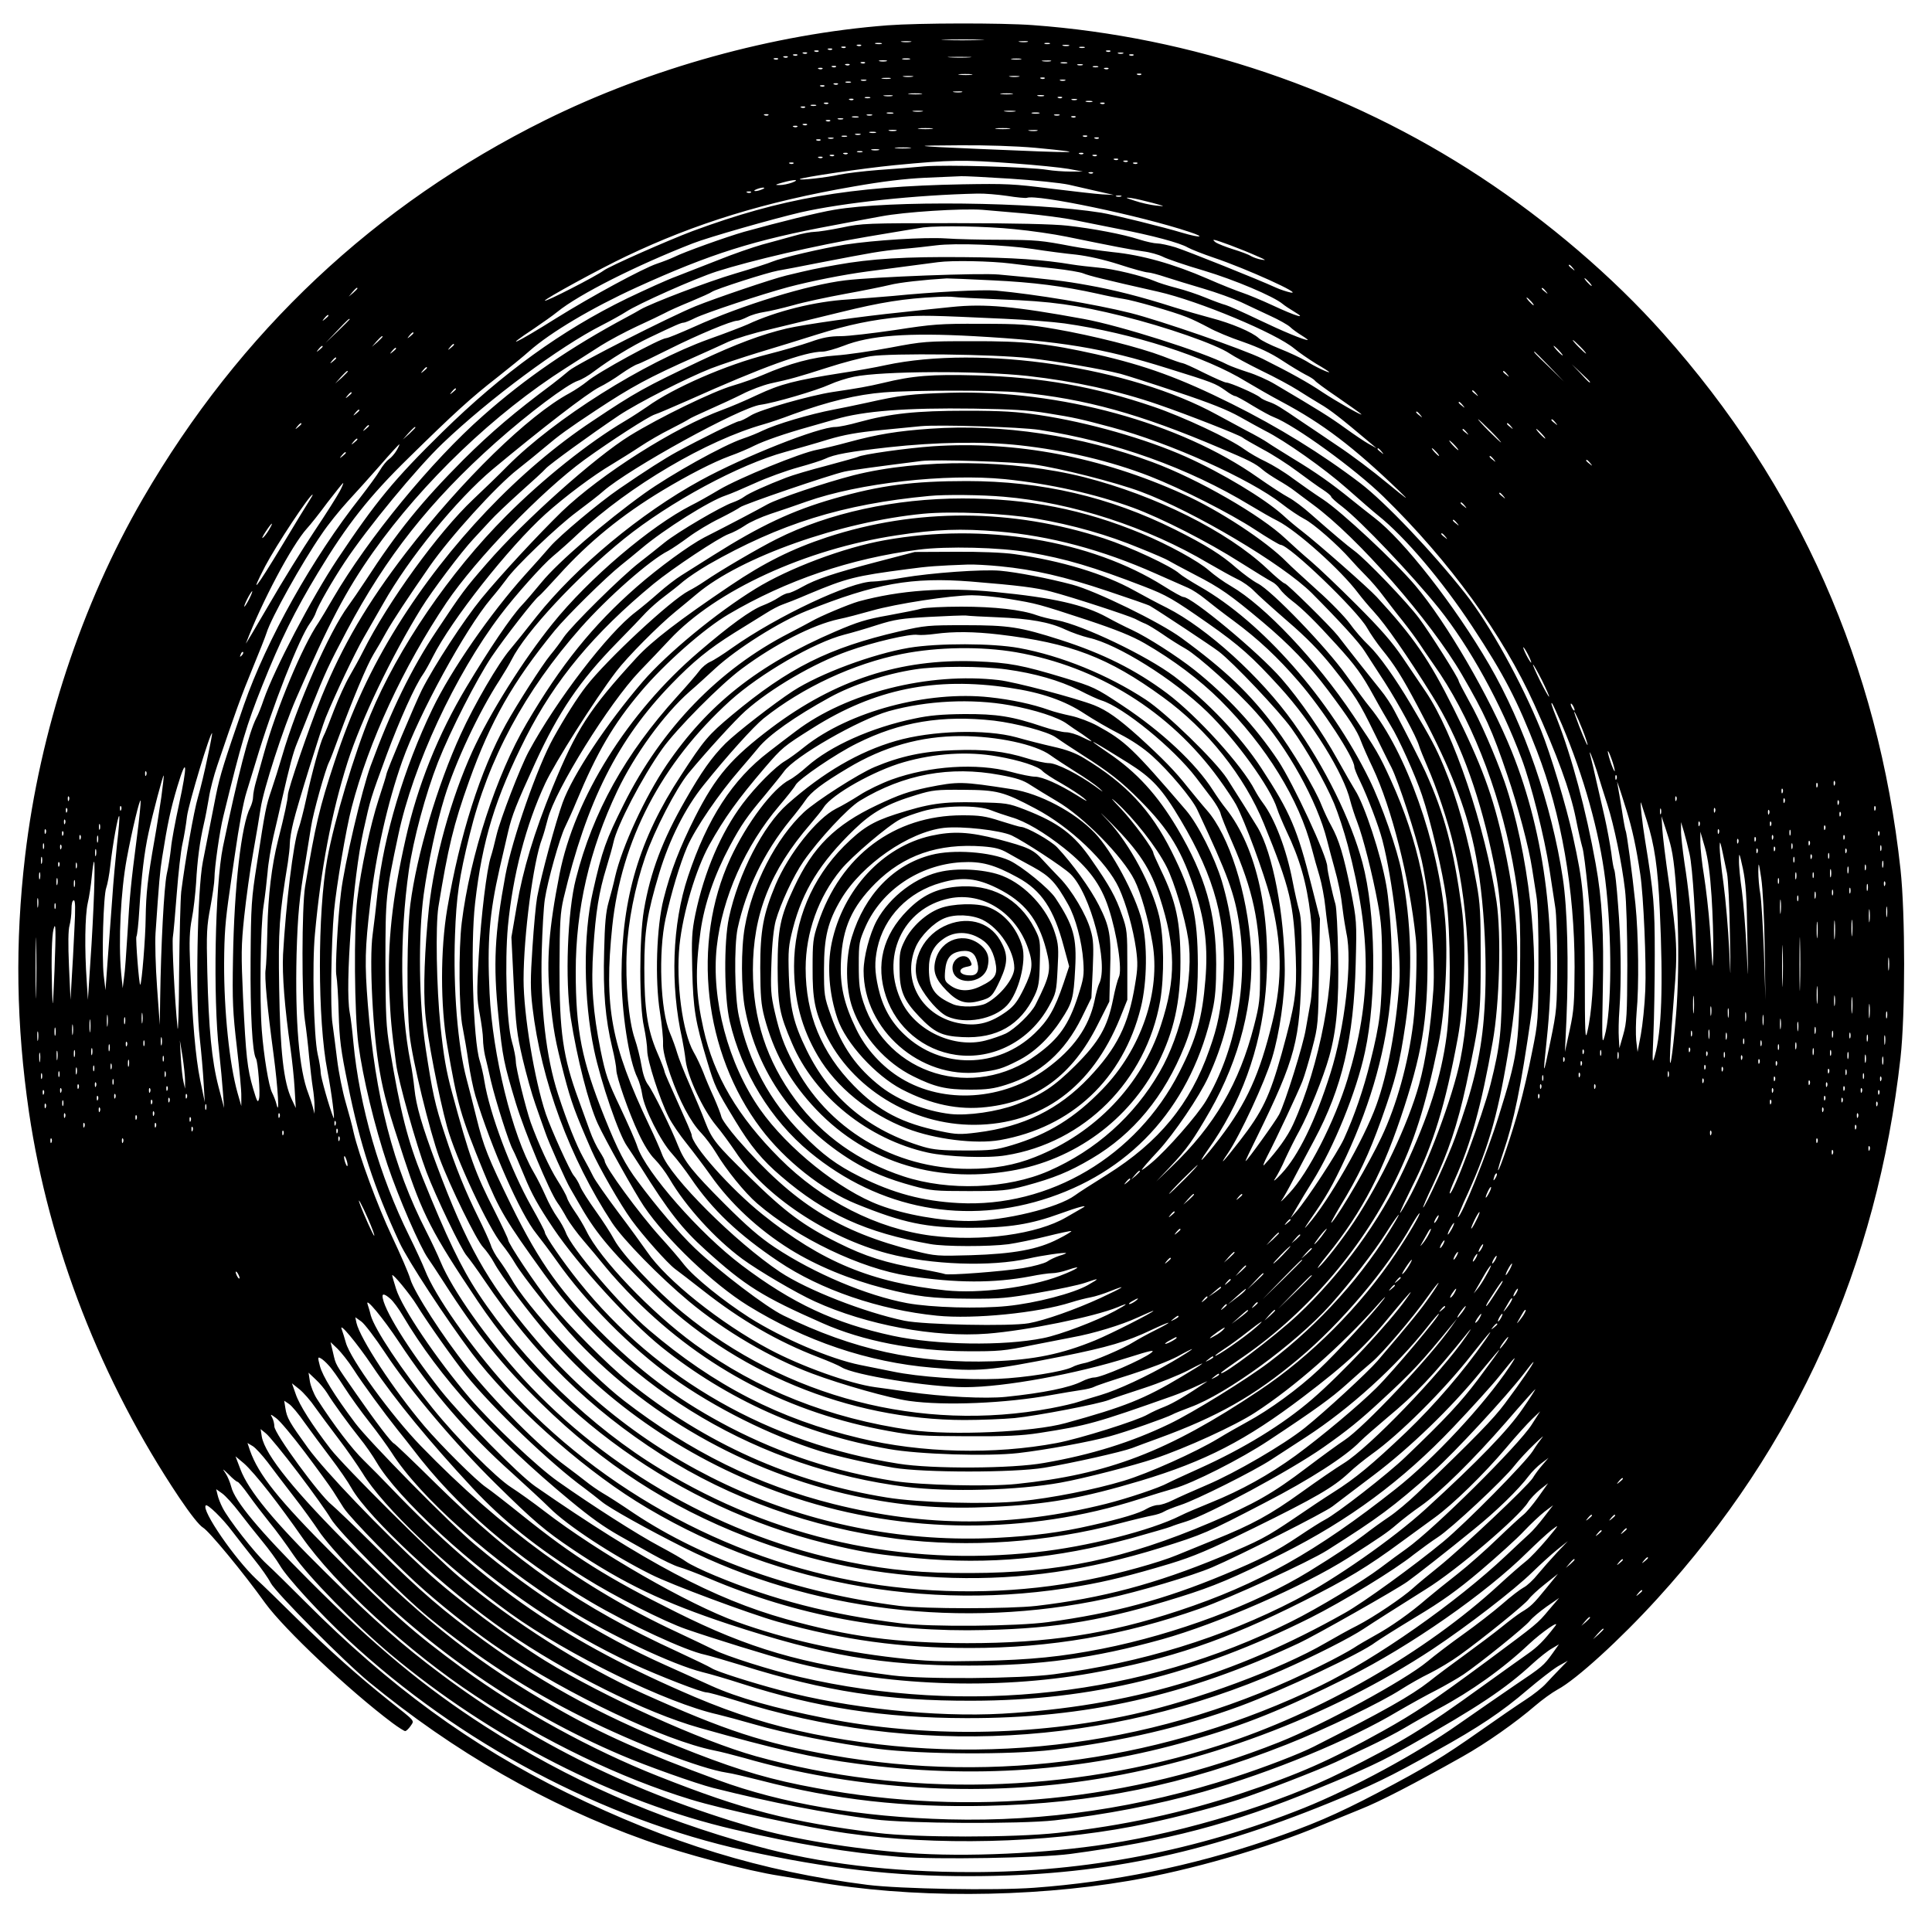 <?xml version="1.0" encoding="UTF-8" standalone="yes"?>
<svg version="1.0" xmlns="http://www.w3.org/2000/svg" width="100mm" height="100mm" viewBox="0 0 1000 1000" preserveAspectRatio="xMidYMid meet">
  <g transform="translate(0,1000) scale(0.1,-0.1)" fill="#000000" stroke="none">
    <path d="M4595 9869 c-591 -45 -1230 -222 -1773 -491 -881 -437 -1581 -1095
-2082 -1958 -318 -548 -534 -1205 -610 -1850 -53 -450 -46 -874 20 -1327 103
-696 373 -1390 778 -1995 58 -86 103 -143 123 -155 31 -18 209 -233 322 -391
99 -136 434 -452 658 -620 31 -23 61 -42 66 -42 6 0 18 12 28 26 20 31 30 19
-115 134 -153 122 -305 257 -477 426 -83 82 -175 172 -205 199 -113 106 -287
359 -263 383 9 9 87 -67 137 -134 29 -38 81 -104 115 -147 34 -42 72 -96 84
-120 25 -49 381 -408 509 -513 439 -361 921 -638 1430 -819 193 -69 535 -160
695 -184 39 -6 120 -20 180 -30 491 -87 1107 -85 1629 4 319 55 708 167 994
287 53 22 145 59 203 83 101 40 277 131 529 273 123 69 276 177 377 264 35 30
86 67 115 83 96 51 324 259 516 470 720 790 1138 1720 1259 2800 25 226 25
744 0 975 -115 1058 -527 1988 -1229 2775 -261 293 -595 579 -945 809 -687
452 -1496 726 -2318 786 -162 12 -590 11 -750 -1z m477 -76 c-51 -2 -132 -2
-180 0 -48 1 -6 3 93 3 99 0 138 -2 87 -3z m-359 -10 c-13 -2 -33 -2 -45 0
-13 2 -3 4 22 4 25 0 35 -2 23 -4z m605 0 c-10 -2 -28 -2 -40 0 -13 2 -5 4 17
4 22 1 32 -1 23 -4z m-755 -10 c-7 -2 -21 -2 -30 0 -10 3 -4 5 12 5 17 0 24
-2 18 -5z m870 0 c-7 -2 -19 -2 -25 0 -7 3 -2 5 12 5 14 0 19 -2 13 -5z m-976
-9 c-3 -3 -12 -4 -19 -1 -8 3 -5 6 6 6 11 1 17 -2 13 -5z m1076 -1 c-7 -2 -21
-2 -30 0 -10 3 -4 5 12 5 17 0 24 -2 18 -5z m-1156 -9 c-3 -3 -12 -4 -19 -1
-8 3 -5 6 6 6 11 1 17 -2 13 -5z m1236 -1 c-7 -2 -19 -2 -25 0 -7 3 -2 5 12 5
14 0 19 -2 13 -5z m-1306 -9 c-3 -3 -12 -4 -19 -1 -8 3 -5 6 6 6 11 1 17 -2
13 -5z m-70 -10 c-3 -3 -12 -4 -19 -1 -8 3 -5 6 6 6 11 1 17 -2 13 -5z m1510
0 c-3 -3 -12 -4 -19 -1 -8 3 -5 6 6 6 11 1 17 -2 13 -5z m-1570 -10 c-3 -3
-12 -4 -19 -1 -8 3 -5 6 6 6 11 1 17 -2 13 -5z m1636 -1 c-7 -2 -19 -2 -25 0
-7 3 -2 5 12 5 14 0 19 -2 13 -5z m-1686 -9 c-3 -3 -12 -4 -19 -1 -8 3 -5 6 6
6 11 1 17 -2 13 -5z m1740 0 c-3 -3 -12 -4 -19 -1 -8 3 -5 6 6 6 11 1 17 -2
13 -5z m-1790 -10 c-3 -3 -12 -4 -19 -1 -8 3 -5 6 6 6 11 1 17 -2 13 -5z m941
-1 c-26 -2 -71 -2 -100 0 -29 2 -8 3 47 3 55 0 79 -1 53 -3z m-991 -9 c-3 -3
-12 -4 -19 -1 -8 3 -5 6 6 6 11 1 17 -2 13 -5z m681 -1 c-10 -2 -26 -2 -35 0
-10 3 -2 5 17 5 19 0 27 -2 18 -5z m575 0 c-13 -2 -33 -2 -45 0 -13 2 -3 4 22
4 25 0 35 -2 23 -4z m-695 -10 c-10 -2 -26 -2 -35 0 -10 3 -2 5 17 5 19 0 27
-2 18 -5z m850 0 c-10 -2 -28 -2 -40 0 -13 2 -5 4 17 4 22 1 32 -1 23 -4z
m-961 -9 c-3 -3 -12 -4 -19 -1 -8 3 -5 6 6 6 11 1 17 -2 13 -5z m1046 -1 c-7
-2 -21 -2 -30 0 -10 3 -4 5 12 5 17 0 24 -2 18 -5z m-1126 -9 c-3 -3 -12 -4
-19 -1 -8 3 -5 6 6 6 11 1 17 -2 13 -5z m1206 -1 c-7 -2 -19 -2 -25 0 -7 3 -2
5 12 5 14 0 19 -2 13 -5z m-1276 -9 c-3 -3 -12 -4 -19 -1 -8 3 -5 6 6 6 11 1
17 -2 13 -5z m1356 -1 c-7 -2 -19 -2 -25 0 -7 3 -2 5 12 5 14 0 19 -2 13 -5z
m-1426 -9 c-3 -3 -12 -4 -19 -1 -8 3 -5 6 6 6 11 1 17 -2 13 -5z m1480 0 c-3
-3 -12 -4 -19 -1 -8 3 -5 6 6 6 11 1 17 -2 13 -5z m-709 -31 c-15 -2 -42 -2
-60 0 -18 2 -6 4 27 4 33 0 48 -2 33 -4z m879 1 c-3 -3 -12 -4 -19 -1 -8 3 -5
6 6 6 11 1 17 -2 13 -5z m-1184 -11 c-13 -2 -33 -2 -45 0 -13 2 -3 4 22 4 25
0 35 -2 23 -4z m550 0 c-13 -2 -33 -2 -45 0 -13 2 -3 4 22 4 25 0 35 -2 23 -4z
m-665 -10 c-10 -2 -28 -2 -40 0 -13 2 -5 4 17 4 22 1 32 -1 23 -4z m799 1 c-3
-3 -12 -4 -19 -1 -8 3 -5 6 6 6 11 1 17 -2 13 -5z m-924 -11 c-7 -2 -19 -2
-25 0 -7 3 -2 5 12 5 14 0 19 -2 13 -5z m1030 0 c-7 -2 -19 -2 -25 0 -7 3 -2
5 12 5 14 0 19 -2 13 -5z m-1110 -10 c-7 -2 -19 -2 -25 0 -7 3 -2 5 12 5 14 0
19 -2 13 -5z m-66 -9 c-3 -3 -12 -4 -19 -1 -8 3 -5 6 6 6 11 1 17 -2 13 -5z
m-70 -10 c-3 -3 -12 -4 -19 -1 -8 3 -5 6 6 6 11 1 17 -2 13 -5z m711 -31 c-10
-2 -28 -2 -40 0 -13 2 -5 4 17 4 22 1 32 -1 23 -4z m-210 -10 c-15 -2 -42 -2
-60 0 -18 2 -6 4 27 4 33 0 48 -2 33 -4z m470 0 c-16 -2 -40 -2 -55 0 -16 2
-3 4 27 4 30 0 43 -2 28 -4z m-620 -10 c-10 -2 -28 -2 -40 0 -13 2 -5 4 17 4
22 1 32 -1 23 -4z m785 0 c-7 -2 -21 -2 -30 0 -10 3 -4 5 12 5 17 0 24 -2 18
-5z m-900 -10 c-7 -2 -19 -2 -25 0 -7 3 -2 5 12 5 14 0 19 -2 13 -5z m994 1
c-3 -3 -12 -4 -19 -1 -8 3 -5 6 6 6 11 1 17 -2 13 -5z m-1080 -10 c-3 -3 -12
-4 -19 -1 -8 3 -5 6 6 6 11 1 17 -2 13 -5z m1156 -1 c-7 -2 -19 -2 -25 0 -7 3
-2 5 12 5 14 0 19 -2 13 -5z m80 -10 c-7 -2 -21 -2 -30 0 -10 3 -4 5 12 5 17
0 24 -2 18 -5z m-1366 -9 c-3 -3 -12 -4 -19 -1 -8 3 -5 6 6 6 11 1 17 -2 13
-5z m1430 0 c-3 -3 -12 -4 -19 -1 -8 3 -5 6 6 6 11 1 17 -2 13 -5z m-1494 -11
c-7 -2 -19 -2 -25 0 -7 3 -2 5 12 5 14 0 19 -2 13 -5z m-56 -9 c-3 -3 -12 -4
-19 -1 -8 3 -5 6 6 6 11 1 17 -2 13 -5z m606 -21 c-13 -2 -33 -2 -45 0 -13 2
-3 4 22 4 25 0 35 -2 23 -4z m480 0 c-13 -2 -35 -2 -50 0 -16 2 -5 4 22 4 28
0 40 -2 28 -4z m-630 -10 c-7 -2 -21 -2 -30 0 -10 3 -4 5 12 5 17 0 24 -2 18
-5z m755 0 c-10 -2 -26 -2 -35 0 -10 3 -2 5 17 5 19 0 27 -2 18 -5z m-1401 -9
c-3 -3 -12 -4 -19 -1 -8 3 -5 6 6 6 11 1 17 -2 13 -5z m536 -1 c-7 -2 -19 -2
-25 0 -7 3 -2 5 12 5 14 0 19 -2 13 -5z m970 0 c-7 -2 -19 -2 -25 0 -7 3 -2 5
12 5 14 0 19 -2 13 -5z m-1040 -10 c-7 -2 -21 -2 -30 0 -10 3 -4 5 12 5 17 0
24 -2 18 -5z m1124 1 c-3 -3 -12 -4 -19 -1 -8 3 -5 6 6 6 11 1 17 -2 13 -5z
m-1204 -11 c-7 -2 -19 -2 -25 0 -7 3 -2 5 12 5 14 0 19 -2 13 -5z m-66 -9 c-3
-3 -12 -4 -19 -1 -8 3 -5 6 6 6 11 1 17 -2 13 -5z m-120 -20 c-3 -3 -12 -4
-19 -1 -8 3 -5 6 6 6 11 1 17 -2 13 -5z m-50 -10 c-3 -3 -12 -4 -19 -1 -8 3
-5 6 6 6 11 1 17 -2 13 -5z m696 -11 c-18 -2 -48 -2 -65 0 -18 2 -4 4 32 4 36
0 50 -2 33 -4z m400 0 c-18 -2 -48 -2 -65 0 -18 2 -4 4 32 4 36 0 50 -2 33 -4z
m-585 -10 c-10 -2 -26 -2 -35 0 -10 3 -2 5 17 5 19 0 27 -2 18 -5z m730 0
c-10 -2 -28 -2 -40 0 -13 2 -5 4 17 4 22 1 32 -1 23 -4z m-835 -10 c-7 -2 -21
-2 -30 0 -10 3 -4 5 12 5 17 0 24 -2 18 -5z m-80 -10 c-7 -2 -19 -2 -25 0 -7
3 -2 5 12 5 14 0 19 -2 13 -5z m-70 -10 c-7 -2 -19 -2 -25 0 -7 3 -2 5 12 5
14 0 19 -2 13 -5z m1244 1 c-3 -3 -12 -4 -19 -1 -8 3 -5 6 6 6 11 1 17 -2 13
-5z m-1314 -11 c-7 -2 -19 -2 -25 0 -7 3 -2 5 12 5 14 0 19 -2 13 -5z m1374 1
c-3 -3 -12 -4 -19 -1 -8 3 -5 6 6 6 11 1 17 -2 13 -5z m-1440 -10 c-3 -3 -12
-4 -19 -1 -8 3 -5 6 6 6 11 1 17 -2 13 -5z m1112 -39 c293 -28 239 -29 -289
-6 -353 15 -365 18 -101 19 136 1 289 -4 390 -13z m-652 -2 c-20 -2 -52 -2
-70 0 -17 2 0 4 38 4 39 0 53 -2 32 -4z m-159 -10 c-10 -2 -26 -2 -35 0 -10 3
-2 5 17 5 19 0 27 -2 18 -5z m-85 -10 c-7 -2 -19 -2 -25 0 -7 3 -2 5 12 5 14
0 19 -2 13 -5z m-76 -9 c-3 -3 -12 -4 -19 -1 -8 3 -5 6 6 6 11 1 17 -2 13 -5z
m1220 0 c-3 -3 -12 -4 -19 -1 -8 3 -5 6 6 6 11 1 17 -2 13 -5z m-1290 -10 c-3
-3 -12 -4 -19 -1 -8 3 -5 6 6 6 11 1 17 -2 13 -5z m1360 0 c-3 -3 -12 -4 -19
-1 -8 3 -5 6 6 6 11 1 17 -2 13 -5z m-1420 -10 c-3 -3 -12 -4 -19 -1 -8 3 -5
6 6 6 11 1 17 -2 13 -5z m1530 -10 c-3 -3 -12 -4 -19 -1 -8 3 -5 6 6 6 11 1
17 -2 13 -5z m-537 -20 c113 -8 239 -21 280 -28 l75 -14 -65 0 c-36 0 -90 4
-120 9 -90 15 -526 27 -635 18 -55 -5 -163 -14 -240 -19 -77 -6 -167 -17 -200
-24 -66 -15 -213 -31 -205 -23 9 9 327 56 490 72 293 28 353 29 620 9z m587
10 c-3 -3 -12 -4 -19 -1 -8 3 -5 6 6 6 11 1 17 -2 13 -5z m-1730 -10 c-3 -3
-12 -4 -19 -1 -8 3 -5 6 6 6 11 1 17 -2 13 -5z m1780 0 c-3 -3 -12 -4 -19 -1
-8 3 -5 6 6 6 11 1 17 -2 13 -5z m-230 -50 c-3 -3 -12 -4 -19 -1 -8 3 -5 6 6
6 11 1 17 -2 13 -5z m-425 -29 c124 -8 259 -22 300 -31 40 -9 109 -25 153 -35
l80 -18 -60 3 c-33 2 -154 16 -268 30 -189 24 -231 26 -455 22 -586 -11 -940
-73 -1397 -242 -130 -49 -431 -182 -460 -204 -39 -29 -305 -166 -305 -156 0 9
283 164 420 229 358 171 721 283 1180 362 148 26 263 40 370 45 85 4 169 7
185 8 17 1 132 -5 257 -13z m-1132 -20 c-19 -7 -48 -13 -65 -13 -26 0 -24 2
15 13 60 17 95 17 50 0z m-155 -35 c-11 -5 -27 -9 -35 -9 -9 0 -8 4 5 9 11 5
27 9 35 9 9 0 8 -4 -5 -9z m-58 -16 c-3 -3 -12 -4 -19 -1 -8 3 -5 6 6 6 11 1
17 -2 13 -5z m1326 -18 c49 -8 95 -12 102 -10 52 20 592 -93 840 -176 89 -29
60 -33 -35 -5 -92 28 -357 94 -420 104 -352 56 -1094 65 -1383 15 -84 -14
-282 -63 -466 -114 -88 -25 -312 -105 -361 -130 -19 -9 -60 -25 -90 -35 -72
-24 -338 -168 -521 -282 -210 -132 -285 -166 -114 -53 44 30 98 68 120 86 112
91 410 241 700 354 81 32 415 127 560 161 221 50 598 90 915 97 36 1 105 -5
153 -12z m590 -3 c-7 -2 -19 -2 -25 0 -7 3 -2 5 12 5 14 0 19 -2 13 -5z m162
-33 c69 -19 69 -19 18 -14 -28 3 -78 14 -110 25 -50 16 -52 18 -18 14 22 -3
72 -15 110 -25z m-660 -55 c88 -8 203 -23 255 -34 52 -10 156 -31 230 -46 176
-34 317 -72 358 -96 18 -10 79 -34 135 -53 167 -56 469 -193 397 -180 -19 4
-53 15 -75 25 -96 44 -461 190 -521 209 -36 11 -79 20 -94 20 -16 0 -57 9 -92
20 -86 28 -240 57 -373 72 -72 8 -276 13 -585 13 -454 0 -480 -1 -583 -23 -59
-12 -123 -22 -141 -22 -18 0 -66 -9 -107 -21 -41 -11 -114 -32 -164 -45 -49
-14 -151 -49 -225 -79 -74 -29 -173 -68 -220 -86 -47 -17 -161 -69 -255 -114
-337 -164 -644 -386 -954 -690 -253 -248 -346 -362 -545 -660 -133 -200 -326
-568 -381 -726 -12 -36 -29 -79 -38 -95 -38 -73 -96 -298 -173 -667 -41 -199
-52 -782 -20 -1059 8 -73 17 -169 20 -213 l6 -80 -29 110 c-35 135 -51 300
-58 595 -5 201 -3 237 16 335 11 61 21 128 21 150 0 53 27 245 46 320 95 388
119 469 201 675 95 238 169 388 289 586 151 250 266 396 471 596 233 229 323
311 457 415 61 48 136 109 166 136 110 97 324 224 554 329 382 174 609 246
1026 323 69 13 177 34 240 45 119 23 416 42 525 34 33 -3 132 -11 220 -19z
m-56 -81 c86 -8 208 -26 271 -39 244 -50 337 -68 397 -76 34 -4 80 -17 102
-28 21 -11 117 -44 213 -72 157 -47 361 -133 408 -173 8 -7 35 -25 60 -40 69
-41 8 -23 -114 34 -56 26 -126 55 -156 65 -30 10 -111 42 -179 72 -177 77
-340 123 -491 138 -69 8 -163 21 -210 30 -162 31 -186 33 -370 34 -102 0 -230
3 -285 7 -113 7 -368 -9 -520 -32 -120 -19 -332 -69 -377 -88 -18 -8 -105 -36
-193 -62 -140 -41 -433 -153 -490 -186 -11 -7 -42 -24 -70 -39 -290 -155 -524
-315 -745 -511 -268 -236 -595 -635 -775 -943 -32 -55 -66 -112 -76 -127 -84
-122 -219 -447 -283 -678 -15 -52 -33 -118 -41 -146 -8 -28 -15 -63 -15 -78 0
-15 -7 -40 -15 -56 -46 -89 -83 -412 -89 -780 -4 -223 -1 -281 20 -460 13
-113 24 -227 23 -255 l0 -50 -20 70 c-41 146 -70 421 -69 670 1 151 6 219 29
375 5 36 16 115 25 175 24 168 46 285 62 335 8 25 30 97 49 160 83 279 225
641 280 715 12 17 26 41 30 55 10 33 87 167 149 260 117 177 375 489 507 615
242 231 606 501 823 611 49 25 106 57 126 70 62 41 358 173 470 209 179 57
513 135 780 180 140 24 271 45 290 48 87 10 326 6 469 -9z m1118 -83 c43 -16
105 -41 138 -56 47 -20 52 -24 25 -19 -19 3 -44 12 -56 19 -12 8 -53 23 -92
35 -38 12 -78 28 -89 35 -27 21 -13 18 74 -14z m-1019 -20 c70 -11 170 -24
222 -29 60 -7 142 -25 223 -51 70 -23 137 -41 148 -41 11 0 53 -11 92 -24 40
-13 128 -40 196 -60 68 -20 156 -52 195 -70 39 -19 107 -50 151 -71 44 -20 90
-46 102 -57 12 -12 39 -31 60 -44 21 -13 35 -24 32 -24 -18 -1 -131 46 -254
105 -77 37 -153 71 -170 76 -16 4 -63 21 -104 38 -41 17 -109 40 -153 51 -43
11 -93 27 -111 35 -63 27 -215 64 -293 70 -43 4 -104 11 -135 16 -149 25 -307
36 -559 38 -301 3 -483 -8 -660 -40 -113 -20 -131 -24 -260 -55 -72 -17 -369
-118 -470 -159 -137 -56 -613 -298 -654 -333 -24 -20 -63 -52 -87 -70 -195
-145 -317 -249 -460 -391 -217 -218 -342 -372 -506 -625 -32 -49 -73 -108 -91
-133 -97 -131 -265 -511 -342 -777 -16 -55 -41 -134 -55 -175 -28 -82 -32
-101 -75 -381 -29 -182 -31 -216 -33 -500 -2 -273 9 -480 28 -509 10 -17 23
-180 16 -207 -6 -25 -10 -19 -31 52 -30 102 -37 165 -52 470 -10 223 -10 268
6 420 10 93 30 241 46 329 16 88 33 192 39 231 15 100 117 415 184 569 171
393 257 557 398 757 259 365 629 719 999 954 58 37 139 89 180 115 41 26 125
71 185 99 61 28 126 59 145 69 19 11 80 38 134 60 55 23 104 45 110 50 18 14
289 101 342 110 27 5 121 22 209 40 285 55 318 61 430 72 61 5 142 14 180 19
102 13 357 3 503 -19z m-116 -75 c62 -8 165 -20 228 -26 63 -7 130 -18 147
-25 29 -12 104 -31 388 -95 211 -48 610 -215 704 -294 24 -20 75 -55 112 -78
38 -22 69 -42 69 -44 0 -6 -72 27 -119 57 -27 16 -89 45 -137 64 -48 19 -96
43 -108 54 -34 32 -143 78 -247 105 -53 14 -139 39 -190 55 -175 56 -314 91
-449 115 -122 22 -187 30 -460 55 -93 9 -646 -12 -795 -30 -191 -23 -532 -127
-781 -240 -72 -32 -137 -59 -145 -59 -32 -1 -357 -178 -411 -225 -21 -17 -61
-44 -90 -60 -214 -115 -556 -449 -846 -825 -202 -263 -329 -480 -438 -747 -65
-161 -174 -479 -174 -508 0 -21 -18 -106 -51 -235 -33 -132 -51 -281 -55 -460
-2 -96 -6 -189 -9 -207 -7 -38 8 -195 41 -441 23 -174 32 -328 15 -257 -4 17
-15 44 -23 60 -17 33 -43 191 -53 322 -12 159 -7 544 9 643 8 52 17 131 21
175 3 44 17 127 30 185 14 58 34 146 45 195 39 170 57 240 78 290 11 28 43
106 70 175 77 193 91 223 187 405 203 383 430 671 770 974 171 152 369 301
426 320 19 6 57 28 84 49 84 63 195 131 285 174 136 65 166 78 179 78 6 0 33
11 59 24 55 27 344 123 482 160 121 32 289 65 410 81 82 11 271 36 365 48 74
10 273 6 377 -7z m2909 -23 c13 -16 12 -17 -3 -4 -10 7 -18 15 -18 17 0 8 8 3
21 -13z m-3004 -64 c212 -10 366 -30 543 -69 52 -12 113 -24 135 -27 50 -7
257 -66 327 -94 29 -11 79 -36 113 -54 33 -19 114 -53 180 -75 82 -29 144 -58
200 -95 44 -29 99 -62 122 -74 23 -11 44 -25 48 -30 3 -6 56 -45 118 -87 62
-43 117 -82 122 -87 18 -18 -129 66 -200 113 -72 49 -170 103 -310 173 -99 49
-529 198 -684 237 -184 46 -492 97 -697 116 -69 6 -324 -7 -534 -28 -58 -5
-161 -13 -230 -18 -172 -10 -375 -61 -520 -129 -25 -11 -115 -46 -200 -76
-339 -122 -799 -412 -1043 -657 -45 -46 -125 -123 -178 -173 -181 -171 -441
-530 -569 -785 -18 -36 -50 -94 -71 -130 -21 -36 -57 -115 -80 -175 -23 -61
-47 -122 -55 -136 -17 -34 -58 -182 -89 -324 -13 -60 -31 -130 -40 -155 -27
-76 -65 -388 -80 -650 -5 -105 8 -273 39 -490 8 -58 18 -150 21 -205 l6 -100
-21 45 c-42 88 -60 248 -65 575 -5 306 0 375 45 651 5 34 10 77 10 97 0 20 8
71 19 114 21 88 143 480 167 539 51 125 152 336 195 411 28 49 74 129 102 178
132 235 380 539 567 696 252 210 489 393 552 425 29 14 80 45 113 69 33 23 71
46 85 50 14 4 90 41 170 81 140 70 316 144 346 144 8 0 32 9 52 19 21 11 60
22 87 26 28 4 95 20 150 35 55 16 177 42 270 59 94 17 197 38 230 46 50 13
178 27 295 34 14 0 120 -4 237 -10z m3088 -9 c10 -11 16 -20 13 -20 -3 0 -13
9 -23 20 -10 11 -16 20 -13 20 3 0 13 -9 23 -20z m-6375 -33 c0 -2 -10 -12
-22 -23 l-23 -19 19 23 c18 21 26 27 26 19z m6151 -14 c13 -16 12 -17 -3 -4
-10 7 -18 15 -18 17 0 8 8 3 21 -13z m-2816 -43 c253 -9 389 -28 624 -86 224
-55 487 -147 556 -194 22 -15 96 -55 165 -89 69 -33 152 -78 185 -99 33 -21
86 -54 118 -73 52 -30 108 -74 248 -192 l44 -37 -40 22 c-22 12 -78 50 -125
84 -76 55 -135 92 -362 226 -37 22 -100 50 -140 62 -40 13 -87 30 -105 39
-125 65 -556 202 -743 236 -360 66 -513 80 -685 62 -60 -6 -175 -18 -255 -27
-218 -22 -505 -63 -597 -84 -128 -30 -265 -81 -449 -168 -288 -137 -331 -160
-557 -311 -379 -251 -746 -637 -1010 -1061 -137 -220 -237 -436 -326 -705 -77
-233 -99 -326 -152 -645 -17 -104 -18 -580 -1 -690 7 -47 17 -132 22 -190 6
-58 14 -130 19 -160 5 -30 9 -73 9 -95 l0 -40 -9 35 c-5 19 -16 51 -23 70 -48
122 -69 374 -61 720 6 205 14 292 46 480 10 63 23 144 29 180 10 70 75 301 93
335 6 11 29 72 52 135 68 184 143 365 178 423 18 29 48 81 67 116 32 57 113
180 224 340 105 151 345 416 456 502 41 32 107 86 145 118 66 56 115 92 259
187 186 123 275 171 516 278 58 26 134 60 170 77 36 16 130 45 210 63 80 19
246 60 370 90 211 52 331 71 500 79 36 2 74 2 85 0 11 -2 124 -8 250 -13z
m2740 -10 c10 -11 16 -20 13 -20 -3 0 -13 9 -23 20 -10 11 -16 20 -13 20 3 0
13 -9 23 -20z m-6225 -74 c0 -2 -8 -10 -17 -17 -16 -13 -17 -12 -4 4 13 16 21
21 21 13z m3500 -16 c113 -5 252 -16 310 -24 351 -50 731 -172 940 -301 47
-28 130 -76 185 -105 212 -113 370 -233 609 -463 56 -54 43 -45 -63 42 -73 61
-190 149 -260 195 -69 47 -151 102 -181 122 -114 78 -136 91 -169 103 -19 6
-42 17 -50 25 -20 17 -154 76 -174 76 -8 0 -60 23 -115 50 -55 28 -105 50
-110 50 -6 0 -52 16 -103 36 -121 46 -362 107 -558 141 -139 24 -181 27 -386
27 -210 1 -248 -2 -441 -32 -116 -17 -243 -32 -283 -32 -55 0 -93 -7 -157 -30
-46 -16 -146 -45 -221 -64 -212 -53 -489 -174 -623 -271 -25 -17 -76 -51 -115
-74 -188 -111 -425 -300 -615 -491 -293 -293 -561 -687 -703 -1030 -83 -201
-187 -547 -223 -745 -51 -276 -51 -835 1 -1100 21 -106 41 -266 31 -240 -22
54 -66 211 -66 232 0 16 -7 60 -16 98 -20 94 -29 464 -14 620 31 340 86 628
169 890 71 221 227 547 382 798 55 89 207 291 269 357 23 25 62 67 86 93 24
27 95 94 156 149 62 55 122 110 133 123 20 22 229 174 379 275 98 65 349 193
476 243 52 20 163 57 245 82 83 25 220 67 305 94 163 51 283 76 440 91 95 9
144 8 530 -10z m-3390 -3 c0 -1 -28 -29 -62 -62 l-63 -60 60 63 c55 58 65 67
65 59z m330 -71 c0 -2 -8 -10 -17 -17 -16 -13 -17 -12 -4 4 13 16 21 21 21 13z
m2901 -16 c447 -25 667 -61 1001 -166 238 -74 248 -78 302 -116 21 -16 43 -28
49 -28 5 0 46 -22 91 -50 45 -27 94 -54 109 -59 109 -42 421 -268 568 -412
343 -335 618 -715 781 -1076 117 -259 185 -444 214 -587 13 -67 29 -134 34
-151 13 -37 46 -370 55 -545 6 -140 -6 -314 -29 -410 -11 -49 -13 -15 -13 305
-1 391 -7 458 -62 708 -34 155 -116 427 -165 548 -102 251 -266 547 -391 706
-172 218 -418 476 -544 572 -201 153 -425 291 -666 411 -269 134 -446 198
-700 256 -250 56 -369 69 -645 68 -235 0 -252 -1 -420 -33 -96 -18 -224 -37
-285 -41 -116 -8 -239 -41 -377 -101 -37 -16 -107 -41 -155 -55 -101 -29 -379
-164 -533 -259 -180 -111 -547 -439 -739 -660 -115 -132 -129 -151 -261 -350
-129 -192 -237 -414 -342 -700 -44 -120 -136 -510 -153 -655 -17 -136 -31
-397 -24 -429 4 -20 10 -108 12 -196 4 -136 11 -191 47 -365 63 -315 137 -539
268 -822 44 -94 239 -392 375 -573 194 -257 549 -577 849 -765 674 -421 1500
-579 2298 -439 141 24 268 56 465 115 124 38 200 70 435 185 319 157 410 210
490 284 30 29 84 72 120 98 141 100 373 330 519 517 97 123 120 147 66 70
-112 -160 -260 -332 -407 -473 -177 -168 -262 -239 -378 -312 -43 -27 -133
-87 -200 -133 -145 -98 -178 -116 -380 -200 -341 -141 -615 -214 -955 -254
-142 -16 -579 -16 -710 0 -521 66 -1012 238 -1375 480 -63 43 -136 90 -161
104 -25 15 -64 42 -86 60 -23 18 -70 54 -105 80 -131 95 -366 331 -511 513
-122 152 -274 388 -293 454 -9 31 -52 130 -95 221 -74 156 -171 419 -199 540
-6 30 -25 100 -41 155 -16 55 -36 154 -44 220 -8 66 -19 150 -24 186 -12 74
-7 418 8 584 12 127 62 425 91 535 89 343 267 727 491 1061 153 226 492 577
714 739 137 99 332 225 365 235 14 4 90 37 170 72 390 175 607 253 698 253 17
0 66 14 108 30 136 54 333 69 675 50z m-3061 -3 c0 -2 -12 -14 -27 -28 l-28
-24 24 28 c23 25 31 32 31 24z m6200 -52 c19 -19 32 -35 29 -35 -3 0 -20 16
-39 35 -19 19 -32 35 -29 35 3 0 20 -16 39 -35z m-5830 11 c0 -2 -8 -10 -17
-17 -16 -13 -17 -12 -4 4 13 16 21 21 21 13z m-680 -10 c0 -2 -8 -10 -17 -17
-16 -13 -17 -12 -4 4 13 16 21 21 21 13z m6400 -21 c13 -14 21 -25 18 -25 -2
0 -15 11 -28 25 -13 14 -21 25 -18 25 2 0 15 -11 28 -25z m-6020 11 c0 -2 -8
-10 -17 -17 -16 -13 -17 -12 -4 4 13 16 21 21 21 13z m5970 -93 l75 -78 -77
75 c-72 69 -83 80 -75 80 1 0 36 -35 77 -77z m-2690 43 c139 -16 373 -56 470
-81 30 -8 162 -50 293 -94 172 -57 263 -94 325 -129 48 -27 106 -59 129 -71
103 -51 310 -198 423 -298 67 -59 140 -123 163 -141 138 -110 332 -338 489
-577 162 -246 232 -380 333 -642 126 -325 195 -720 195 -1118 -1 -185 -3 -224
-25 -325 l-25 -115 8 170 c12 291 5 572 -19 730 -57 378 -200 793 -381 1105
-178 306 -443 645 -594 760 -32 25 -87 68 -120 95 -101 82 -183 140 -299 210
-60 37 -121 75 -135 85 -14 10 -63 38 -110 62 -47 25 -115 62 -152 82 -447
246 -1219 362 -1714 256 -49 -11 -150 -29 -224 -40 -248 -39 -318 -57 -440
-114 -63 -30 -144 -64 -180 -77 -246 -90 -630 -333 -832 -527 -118 -115 -313
-324 -417 -451 -89 -109 -244 -346 -308 -473 -34 -68 -183 -422 -183 -436 0
-4 -18 -62 -40 -129 -43 -132 -92 -361 -111 -518 -18 -151 -15 -592 6 -750 23
-173 83 -422 151 -625 56 -167 168 -425 210 -484 12 -17 48 -71 80 -121 172
-269 305 -434 506 -630 321 -314 660 -534 1063 -690 347 -134 685 -201 1065
-212 361 -10 701 39 1075 155 224 70 240 77 542 234 231 119 419 240 493 317
20 20 83 75 140 123 148 123 232 211 423 448 16 19 10 8 -13 -25 -133 -194
-502 -577 -635 -659 -38 -23 -137 -91 -219 -150 -161 -116 -256 -168 -448
-245 -68 -28 -156 -64 -196 -80 -91 -38 -300 -96 -457 -127 -348 -70 -720 -79
-1079 -29 -737 104 -1439 478 -1939 1034 -182 203 -366 465 -417 596 -13 33
-50 113 -82 178 -153 309 -258 672 -289 1002 -5 55 -13 125 -19 155 -25 137
17 697 71 940 37 167 36 164 121 395 67 180 146 356 187 414 10 14 33 55 51
91 97 192 392 566 583 739 100 90 248 201 345 258 41 25 107 66 146 92 39 26
109 67 156 90 47 24 90 47 95 51 6 5 53 27 105 50 52 23 130 59 172 80 42 22
107 46 145 55 107 23 148 35 298 83 77 25 176 51 220 58 107 17 638 11 825
-10z m-3590 0 c0 -2 -8 -10 -17 -17 -16 -13 -17 -12 -4 4 13 16 21 21 21 13z
m6490 -123 c0 -8 -9 0 -50 45 l-45 47 48 -45 c26 -24 47 -45 47 -47z m-6020
73 c0 -2 -8 -10 -17 -17 -16 -13 -17 -12 -4 4 13 16 21 21 21 13z m-410 -19
c0 -2 -15 -16 -32 -33 l-33 -29 29 33 c28 30 36 37 36 29z m3520 -23 c241 -27
470 -77 675 -148 152 -52 418 -157 435 -170 8 -7 56 -34 105 -61 50 -26 131
-78 180 -115 50 -37 109 -80 133 -95 23 -15 42 -31 42 -36 0 -4 26 -28 58 -52
99 -77 360 -352 500 -526 159 -199 320 -490 427 -776 50 -132 119 -407 145
-575 11 -74 25 -163 30 -196 6 -34 10 -167 10 -295 -1 -226 -2 -239 -35 -399
-39 -189 -40 -188 -19 10 57 537 -7 1058 -181 1490 -114 283 -339 670 -500
860 -105 124 -380 381 -477 445 -46 30 -117 80 -158 110 -41 31 -104 69 -139
86 -35 16 -85 45 -111 64 -72 53 -319 169 -470 220 -305 104 -580 153 -915
162 -234 6 -328 -1 -484 -39 -81 -19 -126 -27 -261 -47 -118 -18 -375 -91
-423 -121 -27 -17 -54 -30 -61 -30 -14 0 -198 -91 -321 -158 -66 -36 -163 -98
-300 -192 -104 -71 -309 -243 -358 -300 -26 -30 -84 -96 -130 -146 -178 -198
-384 -495 -479 -694 -146 -302 -253 -661 -283 -943 -8 -78 -20 -178 -26 -222
-19 -133 1 -519 37 -714 21 -119 45 -203 125 -446 95 -290 145 -387 382 -740
427 -636 1110 -1100 1867 -1269 144 -33 219 -44 404 -61 374 -35 724 -2 1111
103 99 28 191 54 205 60 14 6 50 18 80 27 113 35 539 264 709 383 124 87 191
141 307 249 156 144 199 190 357 383 l29 35 -28 -40 c-108 -156 -455 -524
-556 -590 -25 -16 -113 -80 -195 -142 -175 -133 -270 -187 -498 -284 -442
-188 -785 -260 -1240 -261 -249 -1 -417 14 -630 57 -640 128 -1250 472 -1688
950 -187 205 -366 458 -427 605 -15 36 -48 106 -73 155 -173 338 -265 699
-303 1175 -17 213 -15 291 12 520 29 255 90 526 166 740 87 246 326 683 459
841 30 35 65 80 79 99 45 66 265 276 365 350 55 41 117 89 138 108 134 117
707 433 814 447 69 9 288 73 358 105 33 15 89 33 125 40 146 30 646 32 900 4z
m2481 9 c13 -16 12 -17 -3 -4 -10 7 -18 15 -18 17 0 8 8 3 21 -13z m-5441 -77
c0 -2 -8 -10 -17 -17 -16 -13 -17 -12 -4 4 13 16 21 21 21 13z m2916 -17 c342
-33 624 -111 1039 -288 153 -65 183 -80 220 -112 16 -14 53 -38 80 -54 28 -16
66 -40 85 -55 19 -15 62 -46 95 -71 232 -170 609 -601 772 -881 118 -203 158
-291 234 -517 55 -160 113 -379 129 -486 6 -38 16 -101 22 -140 8 -44 12 -176
11 -360 -1 -284 -1 -293 -33 -450 -17 -88 -47 -216 -66 -285 -36 -132 -104
-333 -110 -327 -2 2 10 43 27 93 56 165 90 331 144 704 47 323 -14 854 -138
1215 -47 133 -126 316 -182 414 -30 55 -55 102 -55 107 0 13 -148 248 -205
324 -60 81 -277 307 -335 349 -38 28 -107 86 -224 189 -39 35 -91 74 -116 87
-25 13 -97 60 -160 104 -401 283 -1023 454 -1595 438 -200 -6 -252 -12 -430
-52 -60 -13 -137 -29 -170 -35 -125 -24 -297 -75 -370 -110 -22 -11 -66 -29
-99 -40 -102 -34 -374 -186 -511 -284 -202 -145 -448 -357 -531 -459 -37 -45
-84 -100 -105 -122 -55 -59 -166 -223 -284 -420 -147 -245 -254 -512 -315
-785 -71 -314 -95 -541 -85 -790 6 -139 11 -196 35 -375 11 -89 105 -422 157
-560 47 -125 181 -405 209 -435 12 -14 53 -70 90 -125 262 -387 543 -664 917
-904 356 -228 780 -379 1220 -436 371 -47 777 -19 1152 80 72 19 148 37 170
41 22 4 49 13 60 20 11 7 49 22 85 34 81 26 382 177 470 235 36 23 117 76 180
117 226 147 466 364 629 571 29 37 55 67 58 67 14 0 -240 -302 -323 -384 -91
-90 -283 -251 -418 -350 -138 -100 -280 -179 -438 -243 -62 -25 -133 -55 -158
-68 -153 -77 -484 -161 -746 -189 -696 -75 -1351 70 -1944 429 -357 215 -710
556 -944 909 -89 134 -165 293 -289 601 -77 191 -115 340 -169 665 -20 119
-22 172 -23 450 0 336 2 356 67 660 76 359 293 826 527 1135 80 106 219 261
273 306 29 24 89 77 133 119 263 245 661 480 958 564 29 8 97 31 152 52 182
66 331 102 470 113 151 12 577 12 701 0z m2365 -6 c13 -16 12 -17 -3 -4 -10 7
-18 15 -18 17 0 8 8 3 21 -13z m-5821 3 c0 -2 -8 -10 -17 -17 -16 -13 -17 -12
-4 4 13 16 21 21 21 13z m5751 -63 c13 -16 12 -17 -3 -4 -10 7 -18 15 -18 17
0 8 8 3 21 -13z m-2149 -42 c138 -22 169 -29 333 -73 299 -80 715 -267 880
-396 38 -30 91 -65 116 -78 48 -24 174 -135 239 -209 19 -22 55 -60 80 -85 25
-25 66 -72 90 -105 25 -33 70 -92 101 -130 31 -39 69 -91 85 -115 16 -25 50
-74 75 -110 184 -258 335 -635 408 -1020 38 -204 43 -285 38 -601 -6 -360 -14
-410 -109 -714 -60 -194 -194 -525 -212 -525 -2 0 11 33 29 74 125 269 174
435 230 771 70 417 65 688 -22 1085 -55 252 -114 412 -260 704 -125 251 -207
370 -397 576 -43 47 -308 280 -386 340 -25 19 -70 56 -100 84 -96 86 -315 218
-502 302 -206 92 -505 178 -760 216 -114 17 -190 22 -378 22 -257 0 -391 -14
-555 -59 -49 -14 -104 -25 -121 -25 -86 0 -473 -153 -699 -277 -309 -169 -644
-448 -847 -703 -54 -69 -116 -146 -138 -172 -60 -70 -186 -286 -255 -438 -122
-266 -228 -625 -261 -880 -18 -139 -20 -520 -4 -676 14 -130 103 -497 155
-639 54 -145 191 -425 226 -461 16 -17 42 -53 57 -81 35 -66 182 -261 289
-385 325 -375 772 -668 1268 -831 572 -188 1204 -191 1780 -7 66 21 147 46
180 55 98 27 350 155 490 248 245 162 326 221 404 291 43 39 102 91 131 115
56 47 214 232 293 344 26 37 50 67 53 67 2 0 -18 -33 -46 -72 -45 -65 -89
-120 -270 -332 -52 -60 -271 -262 -377 -347 -109 -87 -358 -232 -506 -295 -73
-31 -153 -67 -179 -80 -26 -13 -59 -24 -74 -24 -15 0 -41 -9 -58 -19 -37 -23
-134 -52 -286 -86 -161 -37 -301 -55 -492 -65 -922 -46 -1817 345 -2405 1050
-233 278 -340 470 -493 880 -77 206 -106 306 -115 395 -4 39 -13 102 -21 140
-53 269 -56 647 -8 989 23 159 86 395 151 561 65 165 201 431 278 546 72 106
225 302 245 314 5 3 51 52 102 108 154 171 327 312 538 439 128 77 261 146
346 177 45 16 103 41 130 55 51 25 157 62 279 96 39 11 102 29 140 40 145 43
366 60 715 55 196 -3 285 -8 382 -24z m-3562 15 c0 -2 -8 -10 -17 -17 -16 -13
-17 -12 -4 4 13 16 21 21 21 13z m5491 -23 c13 -16 12 -17 -3 -4 -10 7 -18 15
-18 17 0 8 8 3 21 -13z m364 -83 c33 -33 57 -60 54 -60 -2 0 -31 27 -64 60
-33 33 -57 60 -54 60 2 0 31 -27 64 -60z m336 43 c13 -16 12 -17 -3 -4 -10 7
-18 15 -18 17 0 8 8 3 21 -13z m-6491 -7 c0 -2 -8 -10 -17 -17 -16 -13 -17
-12 -4 4 13 16 21 21 21 13z m6261 -13 c13 -16 12 -17 -3 -4 -10 7 -18 15 -18
17 0 8 8 3 21 -13z m-5911 3 c0 -2 -8 -10 -17 -17 -16 -13 -17 -12 -4 4 13 16
21 21 21 13z m3470 -21 c386 -59 772 -197 1090 -390 50 -30 114 -67 143 -81
100 -51 327 -254 417 -374 19 -25 54 -67 80 -95 63 -69 170 -222 305 -439 131
-209 233 -476 304 -801 46 -206 56 -321 55 -630 0 -299 -8 -374 -59 -577 -42
-165 -197 -579 -211 -565 -3 2 9 34 25 70 85 189 138 382 197 714 36 200 45
557 20 727 -58 386 -223 874 -366 1085 -25 37 -78 116 -119 176 -56 83 -116
151 -240 275 -91 91 -197 192 -236 225 -38 32 -97 85 -130 116 -127 121 -454
310 -690 397 -368 137 -777 199 -1150 173 -171 -12 -274 -29 -425 -70 -58 -16
-130 -33 -161 -39 -86 -16 -404 -146 -507 -207 -52 -31 -116 -67 -143 -80
-212 -108 -531 -379 -719 -613 -151 -187 -325 -464 -415 -661 -110 -242 -197
-555 -225 -812 -22 -209 -30 -422 -19 -543 10 -123 70 -431 113 -588 45 -163
214 -525 285 -610 21 -26 51 -69 66 -95 42 -71 220 -295 321 -402 389 -412
923 -704 1491 -815 222 -43 417 -57 653 -46 293 13 470 45 775 136 335 101
544 209 839 433 229 174 324 263 465 436 89 108 116 136 72 75 -93 -131 -336
-390 -489 -522 -153 -132 -354 -255 -587 -360 -71 -32 -143 -65 -160 -74 -45
-25 -210 -80 -321 -108 -485 -121 -929 -121 -1409 -1 -391 98 -743 271 -1085
535 -188 145 -505 488 -587 637 -15 26 -42 67 -59 90 -18 23 -38 59 -44 80 -7
21 -37 86 -66 145 -64 129 -117 258 -172 428 -51 153 -64 216 -99 445 -35 233
-39 579 -10 795 22 160 66 367 108 503 55 180 177 441 285 607 23 36 51 83 62
105 72 144 337 428 582 626 237 191 596 385 835 450 61 17 160 45 221 64 84
25 151 37 275 49 90 9 182 18 204 20 94 9 515 -4 615 -19z m-3230 12 c0 -2
-15 -16 -32 -33 l-33 -29 29 33 c28 30 36 37 36 29z m5441 -24 c13 -16 12 -17
-3 -4 -10 7 -18 15 -18 17 0 8 8 3 21 -13z m389 -8 c13 -14 21 -25 18 -25 -2
0 -15 11 -28 25 -13 14 -21 25 -18 25 2 0 15 -11 28 -25z m-6130 -29 c0 -2 -8
-10 -17 -17 -16 -13 -17 -12 -4 4 13 16 21 21 21 13z m5680 -31 c13 -14 21
-25 18 -25 -2 0 -15 11 -28 25 -13 14 -21 25 -18 25 2 0 15 -11 28 -25z
m-2250 0 c235 -26 471 -82 671 -160 164 -64 416 -192 543 -275 67 -44 128 -80
134 -80 44 0 396 -338 448 -430 17 -30 51 -79 75 -109 67 -82 106 -144 185
-293 154 -288 233 -480 284 -688 59 -241 85 -636 60 -933 -16 -193 -56 -361
-147 -612 -35 -99 -157 -365 -167 -365 -2 0 19 51 49 113 82 175 129 316 174
522 73 344 75 363 75 655 0 232 -2 281 -22 390 -43 235 -100 438 -169 603 -42
100 -63 139 -171 322 -80 135 -164 253 -216 303 -31 29 -76 81 -100 115 -25
34 -100 112 -168 172 -67 61 -139 126 -158 146 -106 108 -351 269 -537 352
-424 192 -865 276 -1295 247 -132 -9 -367 -42 -388 -55 -3 -2 -75 -22 -160
-45 -85 -22 -180 -50 -210 -62 -99 -38 -195 -81 -218 -99 -13 -10 -40 -23 -60
-30 -57 -19 -287 -154 -352 -207 -32 -26 -91 -73 -131 -104 -93 -72 -349 -325
-391 -386 -17 -26 -48 -67 -69 -92 -41 -49 -174 -257 -231 -360 -132 -238
-238 -572 -303 -953 -36 -212 -36 -502 0 -709 53 -307 68 -360 188 -653 83
-202 111 -248 314 -530 440 -608 1115 -1005 1873 -1101 225 -28 578 -18 800
22 118 21 377 88 485 124 164 55 418 171 522 239 203 132 446 345 637 561 32
36 44 47 28 25 -55 -72 -245 -279 -337 -365 -104 -98 -255 -208 -370 -270 -44
-24 -111 -62 -150 -86 -116 -70 -362 -181 -490 -219 -150 -45 -372 -89 -532
-105 -169 -18 -529 -8 -693 19 -492 79 -941 280 -1336 599 -109 88 -314 294
-405 407 -78 98 -219 309 -219 328 0 6 -32 73 -70 149 -100 195 -131 282 -221
616 -30 110 -43 188 -59 340 -21 203 -26 519 -11 617 50 307 78 426 159 652
111 311 226 513 443 779 63 77 267 278 344 339 28 22 75 61 105 86 118 100
353 247 435 274 22 7 90 36 152 64 61 28 163 65 225 82 62 17 124 37 138 44
47 23 125 37 330 60 246 27 490 31 680 10z m-3227 -26 c-10 -17 -28 -38 -40
-46 -12 -8 -33 -34 -47 -58 -14 -24 -59 -85 -99 -137 -249 -315 -487 -739
-605 -1078 -102 -295 -123 -361 -144 -465 -21 -105 -34 -174 -68 -345 -29
-147 -39 -719 -16 -915 8 -71 17 -175 20 -230 l6 -100 -24 115 c-24 117 -40
304 -52 595 -5 124 -3 178 9 240 9 45 18 128 22 185 6 116 19 214 40 305 8 33
19 93 26 134 6 41 26 118 44 170 90 266 127 368 182 501 33 80 66 163 73 185
23 76 183 363 284 509 33 50 95 126 136 171 41 44 117 129 169 188 51 59 95
107 98 107 2 0 -4 -14 -14 -31z m5098 -6 c13 -16 12 -17 -3 -4 -10 7 -18 15
-18 17 0 8 8 3 21 -13z m284 -3 c10 -11 16 -20 13 -20 -3 0 -13 9 -23 20 -10
11 -16 20 -13 20 3 0 13 -9 23 -20z m-5645 -4 c0 -2 -8 -10 -17 -17 -16 -13
-17 -12 -4 4 13 16 21 21 21 13z m5941 -33 c13 -16 12 -17 -3 -4 -10 7 -18 15
-18 17 0 8 8 3 21 -13z m-2381 -27 c136 -19 427 -93 555 -141 275 -102 734
-375 885 -525 143 -144 247 -257 275 -303 17 -26 63 -98 103 -159 71 -111 163
-280 177 -328 4 -14 23 -61 42 -105 49 -111 109 -290 138 -415 85 -357 98
-784 34 -1104 -39 -194 -172 -549 -274 -732 -60 -106 -48 -72 24 74 110 218
172 423 236 767 36 194 45 495 21 675 -43 311 -89 486 -188 705 -12 28 -93
188 -160 315 -15 30 -48 80 -73 110 -40 49 -164 206 -220 279 -37 47 -264 271
-275 271 -6 0 -48 35 -93 78 -206 193 -574 377 -945 472 -368 93 -849 97
-1194 10 -154 -40 -388 -119 -445 -150 -50 -28 -194 -104 -328 -172 -77 -40
-236 -156 -350 -256 -227 -199 -392 -404 -569 -706 -156 -264 -293 -684 -336
-1031 -17 -137 -15 -455 5 -545 8 -41 22 -121 30 -178 8 -56 24 -135 36 -175
81 -267 233 -612 315 -712 24 -30 72 -94 106 -142 149 -212 385 -450 594 -600
223 -160 512 -304 769 -384 90 -27 256 -65 380 -86 158 -26 621 -26 780 0 144
24 398 81 455 102 25 10 86 32 135 50 307 112 494 218 724 410 223 186 461
468 590 698 18 31 35 57 38 57 8 0 -55 -108 -120 -205 -183 -274 -441 -534
-710 -713 -472 -316 -781 -434 -1256 -483 -143 -15 -499 -6 -632 15 -308 49
-581 139 -849 277 -246 128 -435 265 -639 463 -234 230 -346 385 -494 686
-122 250 -144 305 -181 455 -15 61 -38 151 -51 200 -46 172 -70 469 -60 744 7
199 21 299 76 521 96 392 284 741 575 1071 139 157 357 350 453 398 20 11 67
43 105 71 39 29 110 72 160 96 50 25 97 51 106 58 16 15 465 168 541 185 36 8
177 27 399 55 71 9 478 -4 580 -18z m2881 7 c13 -16 12 -17 -3 -4 -10 7 -18
15 -18 17 0 8 8 3 21 -13z m-3030 -83 c233 -24 467 -76 664 -148 147 -54 390
-178 553 -282 79 -50 153 -95 165 -101 13 -6 31 -22 41 -37 10 -15 39 -43 64
-62 52 -39 122 -108 229 -226 100 -110 132 -154 195 -269 30 -55 69 -122 86
-150 40 -63 127 -256 162 -360 44 -129 108 -400 126 -535 23 -175 24 -544 2
-710 -28 -213 -93 -417 -219 -687 -126 -272 -325 -545 -553 -760 -116 -109
-396 -321 -396 -299 0 3 40 32 88 65 340 228 632 562 811 925 101 206 157 380
226 711 35 167 51 461 35 645 -34 395 -203 871 -390 1100 -21 25 -75 99 -122
165 -102 144 -387 440 -458 475 -25 13 -74 49 -110 80 -77 68 -158 119 -318
199 -339 169 -689 251 -1078 251 -279 0 -449 -22 -685 -90 -217 -62 -383 -140
-627 -294 -62 -39 -136 -86 -165 -104 -29 -18 -81 -58 -117 -90 -36 -32 -90
-77 -120 -100 -144 -109 -410 -456 -554 -723 -43 -80 -146 -347 -166 -431 -10
-43 -23 -93 -29 -111 -22 -66 -51 -309 -63 -514 -11 -191 -10 -222 5 -301 9
-49 17 -107 17 -130 0 -23 5 -61 10 -84 6 -24 20 -83 31 -133 25 -105 93 -319
113 -355 8 -14 34 -74 59 -135 39 -96 74 -158 152 -274 129 -191 391 -478 560
-614 338 -271 739 -451 1175 -527 156 -28 513 -39 671 -21 139 16 375 59 474
87 91 25 289 95 322 112 12 7 54 23 93 38 188 68 543 327 726 530 107 120 223
270 288 372 57 90 90 130 45 55 -163 -274 -387 -524 -650 -724 -116 -88 -395
-261 -516 -319 -197 -95 -405 -160 -648 -202 -165 -30 -581 -32 -755 -4 -667
105 -1248 435 -1653 941 -83 103 -177 240 -177 257 0 6 -31 65 -69 132 -107
190 -217 483 -244 651 -5 33 -16 80 -24 105 -34 105 -49 596 -24 815 37 326
104 544 263 859 151 297 352 539 661 794 96 79 338 240 389 258 21 7 59 27 84
44 24 17 84 44 132 60 48 16 132 44 187 64 272 96 719 146 1026 116z m-3442
-62 c-12 -23 -71 -117 -132 -208 -61 -91 -167 -262 -235 -380 -69 -118 -122
-208 -119 -200 81 213 238 509 316 595 16 17 63 76 105 133 43 56 80 102 82
102 3 0 -5 -19 -17 -42z m6022 -25 c13 -16 12 -17 -3 -4 -10 7 -18 15 -18 17
0 8 8 3 21 -13z m-6180 -25 c-12 -18 -73 -118 -136 -223 -142 -235 -177 -279
-92 -115 55 105 230 370 245 370 2 0 -6 -15 -17 -32z m3594 21 c354 -30 744
-157 1061 -345 55 -32 122 -69 149 -82 28 -13 66 -40 85 -60 19 -20 98 -91
174 -157 100 -86 165 -153 231 -235 121 -153 139 -181 219 -345 38 -77 77
-157 88 -177 37 -74 128 -353 157 -483 42 -192 71 -510 60 -670 -14 -192 -39
-363 -74 -489 -56 -203 -195 -497 -337 -711 -62 -93 -156 -213 -185 -237 -10
-7 12 23 48 67 182 225 291 436 398 767 100 310 125 485 119 842 -4 224 -8
265 -32 376 -34 161 -85 313 -156 470 -62 136 -75 158 -195 336 -193 288 -458
568 -633 670 -37 21 -88 58 -114 81 -54 48 -213 135 -348 191 -303 126 -589
182 -928 182 -349 0 -694 -75 -962 -210 -92 -46 -294 -164 -375 -220 -22 -15
-58 -37 -80 -48 -93 -48 -425 -357 -531 -494 -44 -56 -113 -165 -170 -268 -81
-145 -213 -522 -248 -710 -56 -302 -64 -462 -36 -730 21 -212 28 -244 90 -450
46 -150 173 -456 215 -515 12 -16 34 -52 49 -80 16 -27 54 -79 85 -115 31 -36
83 -98 116 -139 33 -41 100 -114 150 -164 363 -363 803 -592 1315 -684 131
-24 171 -26 405 -27 205 -1 284 3 375 17 250 39 289 50 691 192 36 13 95 37
130 54 35 17 56 25 45 19 -107 -72 -173 -111 -218 -129 -29 -11 -68 -29 -87
-40 -54 -32 -354 -126 -471 -148 -325 -61 -701 -52 -1020 25 -416 99 -753 272
-1092 561 -147 125 -402 424 -430 505 -7 18 -26 53 -44 78 -18 25 -45 75 -60
110 -16 36 -43 91 -62 123 -110 189 -213 608 -228 927 -13 266 -1 412 52 645
14 61 34 146 44 190 20 85 40 137 142 360 119 259 229 422 419 616 63 64 132
136 153 159 22 23 65 61 95 83 31 23 75 58 98 78 24 20 82 59 130 87 369 211
695 313 1143 355 80 8 273 6 385 -4z m2386 -46 c13 -16 12 -17 -3 -4 -10 7
-18 15 -18 17 0 8 8 3 21 -13z m-2220 -67 c193 -33 374 -85 538 -153 75 -30
141 -59 146 -63 6 -4 69 -38 140 -75 131 -67 183 -104 350 -244 138 -116 239
-221 339 -354 110 -147 151 -210 170 -262 8 -22 35 -84 61 -138 98 -208 190
-571 223 -882 9 -75 1 -328 -13 -440 -26 -209 -86 -426 -165 -592 -62 -131
-210 -385 -255 -438 -14 -16 4 18 39 77 98 160 151 273 215 451 76 214 95 288
126 498 38 262 31 521 -20 785 -22 116 -104 351 -167 479 -204 416 -556 816
-878 999 -47 27 -94 57 -105 67 -43 39 -256 138 -390 182 -477 156 -972 158
-1435 6 -181 -60 -324 -131 -500 -250 -264 -178 -406 -287 -485 -373 -246
-268 -311 -369 -436 -674 -94 -230 -153 -426 -184 -610 l-28 -163 12 -242 c11
-215 16 -258 46 -387 19 -80 48 -185 66 -235 17 -49 40 -115 51 -145 17 -52
109 -257 129 -290 5 -8 21 -37 37 -64 91 -162 159 -244 382 -466 426 -422
1023 -669 1621 -670 86 0 203 5 260 10 118 12 436 73 489 94 19 8 100 35 180
61 80 26 183 68 230 92 109 58 93 43 -35 -33 -192 -115 -295 -156 -600 -240
-169 -47 -592 -65 -800 -36 -422 60 -797 209 -1120 445 -225 164 -491 442
-560 586 -14 28 -40 72 -59 99 -18 26 -37 58 -41 72 -4 14 -27 55 -50 91 -39
61 -99 191 -138 299 -26 75 -77 281 -77 315 0 17 -9 65 -21 106 -27 96 -37
409 -20 595 25 263 93 525 193 739 49 106 256 433 368 580 56 74 220 239 306
309 28 23 78 64 111 92 227 191 744 374 1173 415 149 14 421 2 581 -25z m2180
-23 c13 -16 12 -17 -3 -4 -10 7 -18 15 -18 17 0 8 8 3 21 -13z m-6148 -34
c-10 -17 -24 -36 -32 -42 -8 -7 -2 7 14 31 32 49 45 57 18 11z m3774 -10 c266
-22 539 -95 813 -217 74 -33 151 -67 170 -75 19 -8 58 -33 85 -55 28 -23 95
-75 151 -116 127 -94 228 -189 336 -314 121 -139 288 -395 288 -441 0 -8 13
-41 30 -75 38 -79 96 -231 115 -304 53 -203 99 -587 88 -737 -17 -241 -61
-474 -119 -635 -63 -176 -250 -502 -355 -620 -22 -26 -19 -19 11 25 86 123
114 172 187 327 134 289 210 565 233 849 12 140 -1 426 -25 559 -27 155 -113
416 -161 490 -12 19 -54 92 -93 162 -74 134 -196 310 -288 415 -117 135 -464
423 -508 423 -7 0 -52 25 -101 56 -379 239 -932 330 -1444 238 -213 -38 -497
-145 -669 -251 -202 -124 -458 -335 -584 -481 -186 -216 -363 -483 -415 -627
-36 -100 -111 -376 -132 -490 -6 -33 -17 -149 -24 -258 -11 -165 -11 -217 0
-310 45 -382 193 -782 412 -1116 58 -88 245 -279 397 -406 186 -155 425 -295
640 -375 152 -57 400 -127 500 -141 183 -26 500 -13 740 31 55 10 123 21 150
25 28 4 58 11 69 17 10 6 94 34 187 63 97 31 201 71 244 94 41 23 75 40 75 38
0 -3 -46 -32 -102 -65 -131 -76 -281 -146 -372 -173 -39 -11 -89 -27 -111 -34
-22 -8 -87 -23 -145 -34 -673 -126 -1372 56 -1906 495 -136 112 -315 302 -355
378 -18 34 -62 101 -97 150 -35 49 -71 105 -79 125 -8 20 -23 45 -33 56 -19
22 -118 240 -145 320 -59 176 -115 515 -115 694 0 228 50 612 96 731 7 19 20
64 29 100 38 150 318 601 475 765 48 50 118 123 156 164 238 255 704 469 1174
540 207 32 334 36 527 20z m2314 -26 c13 -16 12 -17 -3 -4 -10 7 -18 15 -18
17 0 8 8 3 21 -13z m-2156 -82 c193 -33 333 -75 595 -176 119 -46 149 -63 335
-193 161 -113 225 -170 370 -329 167 -183 331 -448 364 -588 7 -27 23 -77 36
-110 29 -75 79 -269 107 -423 18 -96 22 -152 21 -317 -1 -226 -10 -300 -60
-500 -36 -146 -83 -281 -137 -400 -34 -73 -192 -314 -245 -375 l-31 -35 32 55
c17 30 54 91 81 134 111 178 228 465 272 671 62 286 56 721 -13 980 -60 223
-194 495 -358 725 -168 236 -447 489 -654 594 -47 23 -123 64 -170 90 -154 86
-378 154 -620 188 -57 8 -179 13 -305 12 l-210 -1 -195 -51 c-229 -60 -315
-89 -390 -131 -30 -17 -62 -31 -70 -31 -9 0 -31 -10 -50 -23 -19 -13 -56 -31
-82 -41 -61 -23 -170 -102 -332 -241 -367 -314 -642 -754 -720 -1150 -55 -279
-68 -447 -50 -630 18 -180 27 -228 74 -410 37 -141 55 -190 142 -390 38 -87
149 -280 207 -360 59 -81 186 -224 225 -253 21 -15 85 -65 144 -111 197 -155
387 -265 598 -346 55 -21 108 -44 120 -52 63 -40 451 -103 639 -103 204 0 575
68 850 155 110 35 135 40 115 24 -45 -36 -259 -129 -297 -129 -13 0 -42 -9
-63 -20 -63 -32 -199 -60 -393 -80 -107 -11 -327 0 -507 26 -58 9 -134 19
-170 24 -132 18 -384 108 -550 197 -250 133 -532 358 -630 503 -21 30 -88 123
-150 205 -62 83 -120 166 -129 185 -9 19 -33 64 -53 100 -34 61 -84 186 -129
325 -63 193 -93 456 -85 740 3 110 10 232 16 270 14 94 77 319 105 375 12 25
39 83 58 130 107 257 192 402 334 570 122 145 327 326 453 400 300 177 634
290 985 335 146 19 422 12 570 -14z m-149 -72 c176 -17 336 -54 556 -128 114
-38 212 -72 220 -77 51 -30 321 -209 356 -236 72 -54 313 -309 376 -397 77
-107 175 -280 221 -389 20 -48 52 -145 71 -217 124 -473 124 -797 -1 -1210
-67 -220 -204 -488 -302 -591 -30 -33 -49 -50 -41 -39 9 11 38 63 65 115 27
52 75 142 106 200 144 270 204 526 214 910 6 224 5 226 -26 385 -37 180 -60
257 -100 330 -16 28 -38 76 -51 108 -32 83 -153 286 -240 402 -128 173 -258
297 -485 463 -112 82 -444 244 -565 276 -125 33 -285 64 -374 72 -92 8 -356
-11 -503 -36 -63 -11 -132 -20 -154 -20 -117 0 -497 -179 -729 -343 -46 -33
-98 -66 -115 -73 -16 -7 -41 -27 -55 -46 -13 -18 -65 -78 -115 -133 -269 -297
-436 -597 -524 -943 -44 -169 -57 -527 -27 -720 32 -207 93 -446 140 -548 36
-79 194 -362 239 -428 115 -170 358 -402 537 -513 298 -184 622 -294 955 -322
244 -21 286 -18 675 59 234 47 333 76 457 135 110 52 125 51 21 -1 -40 -20
-89 -47 -110 -60 -51 -33 -215 -103 -258 -110 -19 -4 -46 -12 -60 -20 -48 -24
-245 -55 -385 -61 -166 -7 -411 10 -544 38 -53 11 -129 26 -169 34 -154 31
-402 137 -573 245 -134 86 -286 208 -338 274 -26 34 -81 97 -121 141 -110 121
-290 367 -290 396 0 5 -12 27 -26 49 -15 22 -38 70 -51 107 -14 38 -40 111
-59 163 -80 218 -99 351 -98 685 1 234 4 281 21 355 119 501 280 822 557 1108
114 118 195 184 326 266 58 36 131 81 163 101 31 20 70 40 85 45 15 5 77 29
137 55 198 83 242 94 510 129 110 15 157 18 316 24 30 1 105 -3 165 -9z m-151
-79 c247 -20 340 -32 415 -52 111 -29 400 -124 435 -141 17 -9 41 -21 55 -26
14 -6 53 -30 87 -53 34 -24 88 -58 120 -76 66 -38 261 -213 364 -329 163 -182
317 -459 368 -663 12 -47 28 -107 36 -135 23 -82 36 -146 45 -225 5 -41 14
-95 19 -120 32 -144 -8 -490 -83 -726 -78 -247 -167 -428 -253 -519 -31 -33
-46 -45 -34 -27 12 18 37 65 54 105 18 39 51 106 74 147 47 87 123 274 153
381 38 137 51 278 46 527 -2 126 -8 244 -14 263 -14 46 -42 173 -42 193 0 52
-175 429 -255 550 -117 175 -266 336 -433 469 -87 69 -244 170 -324 207 -35
16 -92 45 -128 65 -118 65 -280 102 -580 131 -261 26 -492 9 -706 -49 -52 -15
-200 -77 -244 -103 -14 -8 -65 -35 -115 -61 -363 -186 -660 -492 -856 -885
-93 -186 -112 -238 -160 -452 -52 -225 -49 -561 6 -821 35 -167 129 -440 171
-498 12 -18 44 -66 70 -107 144 -230 214 -320 336 -430 205 -186 295 -242 606
-379 207 -92 475 -144 747 -145 164 -1 194 2 335 31 85 17 180 35 210 41 107
19 255 64 337 102 46 21 83 37 83 35 0 -7 -218 -118 -300 -152 -175 -72 -317
-101 -530 -109 -391 -13 -724 60 -1085 237 -89 43 -333 229 -458 348 -79 75
-199 215 -295 345 -65 86 -105 163 -173 333 -118 294 -149 450 -149 754 0 323
71 632 215 935 89 187 241 397 374 514 35 30 95 85 134 121 111 102 331 241
472 297 357 143 545 176 850 152z m-3735 -90 c-11 -22 -23 -40 -25 -40 -3 0 4
18 15 40 11 22 23 40 25 40 3 0 -4 -18 -15 -40z m3932 0 c145 -24 149 -25 405
-109 153 -51 232 -83 298 -121 149 -86 284 -188 391 -294 239 -239 409 -515
474 -769 10 -39 28 -103 40 -142 11 -38 25 -110 30 -160 5 -49 14 -115 19
-145 38 -223 -48 -677 -186 -980 -28 -62 -82 -137 -150 -210 -8 -8 -1 12 16
45 48 92 160 332 182 388 11 28 34 105 51 171 31 118 31 127 35 396 l5 275
-42 165 c-75 300 -111 384 -262 615 -109 166 -277 343 -450 474 -144 108 -472
265 -608 291 -36 6 -83 18 -105 26 -76 28 -218 44 -390 44 -94 0 -186 -5 -205
-10 -19 -6 -97 -21 -172 -35 -114 -20 -159 -34 -275 -84 -400 -172 -660 -378
-873 -691 -112 -166 -230 -422 -266 -577 -8 -38 -24 -97 -34 -133 -14 -49 -20
-111 -23 -255 -6 -207 6 -348 42 -498 12 -48 21 -100 21 -114 0 -37 64 -221
116 -331 26 -56 58 -108 83 -132 22 -22 56 -67 76 -101 85 -145 235 -310 377
-415 83 -61 282 -178 375 -220 267 -122 622 -188 894 -167 204 16 555 88 674
137 60 26 55 18 -15 -20 -94 -51 -283 -123 -370 -140 -207 -42 -555 -36 -779
12 -301 65 -521 168 -783 366 -216 163 -495 481 -539 613 -9 29 -50 121 -89
204 -64 134 -75 167 -101 293 -40 201 -51 339 -38 527 12 188 29 295 68 421
16 52 32 110 36 129 18 87 149 339 253 485 73 103 302 334 412 415 172 128
367 227 500 256 36 7 115 28 175 45 124 35 402 78 515 79 41 0 128 -8 192 -19z
m-59 -95 c169 -7 269 -25 350 -63 34 -16 89 -35 122 -43 148 -32 440 -215 614
-384 147 -143 327 -391 361 -500 7 -22 29 -74 48 -115 70 -146 105 -269 125
-435 15 -128 15 -382 -1 -460 -6 -33 -16 -91 -23 -130 -12 -79 -107 -383 -138
-443 -18 -35 -167 -242 -174 -242 -2 0 24 55 58 123 202 413 225 501 231 877
2 191 0 256 -11 295 -8 28 -24 98 -35 156 -31 162 -92 322 -154 404 -13 17
-31 46 -41 65 -64 126 -300 386 -455 502 -162 121 -330 205 -551 276 -209 67
-268 76 -494 76 -190 0 -207 -1 -340 -32 -366 -85 -572 -188 -866 -433 -123
-103 -144 -127 -266 -315 -213 -325 -304 -629 -306 -1024 -1 -192 38 -451 83
-540 9 -19 20 -57 24 -85 10 -72 95 -242 154 -306 27 -30 71 -88 99 -129 110
-162 245 -290 452 -429 218 -147 522 -251 821 -281 190 -19 521 14 694 69 34
11 79 22 101 26 22 4 67 18 99 31 100 40 72 21 -47 -34 -133 -61 -289 -116
-372 -131 -96 -17 -542 -8 -644 13 -206 43 -503 159 -643 252 -232 155 -570
492 -612 611 -8 22 -37 89 -66 149 -198 417 -234 614 -191 1029 47 447 254
844 609 1167 156 141 436 303 592 343 36 9 112 31 170 50 92 29 125 34 270 42
91 5 176 8 190 7 14 -2 87 -6 163 -9z m7 -89 c372 -44 566 -118 850 -325 228
-165 422 -409 522 -655 136 -334 155 -414 165 -691 6 -185 -3 -243 -73 -498
-63 -224 -100 -301 -217 -452 -88 -113 -111 -136 -62 -65 64 94 191 368 229
493 39 129 66 316 66 457 -1 284 -62 605 -141 738 -27 45 -110 177 -158 252
-61 93 -313 338 -421 409 -195 128 -437 227 -656 267 -137 25 -418 26 -569 1
-188 -32 -461 -133 -601 -224 -94 -61 -295 -217 -349 -271 -71 -71 -125 -148
-207 -292 -119 -207 -182 -375 -215 -570 -25 -148 -25 -492 0 -604 9 -43 17
-99 17 -124 0 -51 65 -253 111 -344 16 -32 58 -94 94 -138 35 -44 90 -117 122
-162 103 -147 248 -282 413 -385 137 -85 307 -155 485 -201 169 -43 248 -53
446 -54 153 -1 196 3 355 31 100 17 208 40 240 51 77 27 79 25 14 -12 -74 -42
-268 -93 -417 -108 -147 -15 -392 -8 -518 15 -209 39 -480 153 -685 289 -78
52 -144 109 -260 225 -166 166 -207 218 -240 300 -34 88 -131 285 -156 317
-15 20 -27 57 -34 100 -6 38 -22 101 -35 139 -31 91 -49 291 -41 453 7 152 42
330 96 487 47 137 160 355 223 432 91 110 241 275 295 323 130 116 356 248
532 310 128 46 321 91 360 84 14 -2 54 0 90 5 96 13 201 12 330 -3z m89 -92
c423 -74 796 -306 1049 -654 38 -52 78 -113 90 -135 45 -85 144 -353 178 -483
60 -234 63 -424 10 -641 -66 -271 -133 -420 -273 -603 -84 -110 -128 -154 -62
-61 171 239 274 523 300 821 33 387 -45 745 -206 947 -18 22 -48 65 -67 95
-89 139 -264 303 -468 438 -140 93 -150 97 -300 143 -221 67 -286 79 -460 86
-390 14 -727 -96 -1057 -344 -209 -158 -287 -249 -395 -461 -80 -159 -127
-281 -163 -424 -37 -143 -46 -421 -19 -588 10 -63 17 -136 16 -161 -2 -31 10
-82 38 -163 47 -135 104 -243 160 -301 21 -22 55 -67 75 -100 53 -89 150 -209
214 -264 210 -181 536 -337 783 -375 247 -38 444 -38 633 -2 44 9 94 16 111
16 17 0 52 7 78 16 87 30 58 7 -39 -30 -158 -60 -416 -93 -590 -75 -384 41
-641 147 -948 393 -165 132 -367 359 -367 412 0 6 -32 80 -70 164 -38 84 -70
157 -70 162 0 6 -17 52 -39 102 -50 117 -66 224 -66 436 0 190 14 279 77 490
53 175 134 337 229 455 125 156 259 304 312 347 201 160 465 283 715 333 185
37 411 40 591 9z m2651 -14 c11 -22 18 -40 15 -40 -2 0 -14 18 -25 40 -11 22
-18 40 -15 40 2 0 14 -18 25 -40z m-6659 -3 c-10 -9 -11 -8 -5 6 3 10 9 15 12
12 3 -3 0 -11 -7 -18z m6730 -128 c22 -45 39 -83 37 -85 -2 -2 -23 35 -46 81
-23 47 -40 85 -37 85 3 0 23 -36 46 -81z m-2771 56 c146 -20 274 -57 377 -108
48 -25 99 -48 113 -52 113 -34 375 -248 491 -400 25 -33 62 -82 82 -108 20
-27 40 -61 44 -75 3 -15 30 -82 60 -150 109 -251 144 -413 145 -676 0 -138 -2
-162 -31 -275 -76 -297 -205 -518 -428 -731 l-78 -75 71 75 c87 92 122 142
207 290 154 269 229 569 212 840 -18 288 -114 587 -228 716 -24 27 -68 81 -99
119 -65 83 -131 150 -254 262 -106 95 -164 136 -231 163 -95 37 -412 121 -494
130 -362 42 -788 -66 -1049 -264 -36 -27 -99 -75 -140 -107 -189 -144 -319
-345 -419 -646 -82 -246 -93 -561 -30 -841 5 -26 14 -76 18 -112 11 -86 90
-254 157 -335 28 -33 72 -94 100 -135 149 -228 474 -445 789 -528 224 -59 533
-70 729 -26 70 16 188 33 194 28 2 -1 -14 -8 -35 -14 -21 -7 -49 -20 -63 -30
-14 -9 -71 -25 -126 -34 -106 -17 -392 -39 -405 -30 -4 2 -59 14 -121 25 -186
33 -290 66 -430 136 -178 88 -274 159 -461 343 -172 167 -192 193 -227 283
-15 40 -51 126 -80 192 -29 66 -58 140 -65 165 -7 25 -24 72 -38 105 -49 114
-60 416 -22 590 30 136 74 283 112 372 42 96 164 275 273 400 36 41 78 92 95
112 53 66 189 162 369 261 120 66 290 122 441 145 110 18 348 18 475 0z m15
-95 c164 -24 286 -66 390 -135 44 -29 125 -76 180 -104 63 -32 125 -74 169
-114 87 -78 206 -220 233 -278 159 -340 194 -435 218 -598 46 -303 -21 -653
-173 -909 -45 -75 -202 -254 -281 -320 -28 -24 -51 -40 -51 -37 0 4 38 48 85
98 80 86 214 283 259 382 152 330 174 663 70 1015 -37 122 -123 294 -186 367
-275 320 -313 357 -459 437 -37 20 -98 43 -136 51 -38 8 -89 21 -113 30 -87
31 -196 54 -308 66 -322 35 -726 -73 -957 -256 -38 -31 -83 -63 -100 -73 -51
-29 -155 -134 -221 -222 -112 -149 -199 -352 -245 -573 -18 -89 -20 -125 -16
-287 5 -204 16 -268 77 -472 40 -133 46 -145 145 -308 79 -131 140 -205 239
-289 225 -194 441 -292 770 -350 74 -14 306 -14 406 -1 41 6 130 24 198 41 68
17 125 29 127 27 3 -2 -28 -21 -68 -41 -104 -54 -230 -77 -452 -84 -171 -5
-185 -4 -285 21 -401 101 -630 245 -923 580 -42 49 -80 101 -83 115 -3 14 -21
60 -39 101 -19 41 -44 100 -55 130 -12 30 -34 78 -50 105 -58 102 -92 362 -73
552 18 171 85 394 154 519 79 141 147 236 289 402 88 102 94 108 247 204 320
202 633 266 1018 208z m0 -90 c133 -24 252 -63 297 -96 18 -13 54 -38 81 -55
26 -18 47 -34 47 -36 0 -2 -22 8 -50 22 -27 14 -64 25 -83 25 -18 0 -72 13
-120 29 -157 53 -237 66 -407 65 -114 -1 -181 -7 -255 -23 -224 -46 -437 -142
-557 -248 -32 -29 -73 -60 -91 -69 -86 -44 -222 -224 -307 -408 -202 -438
-138 -1005 158 -1397 124 -165 320 -320 493 -390 243 -99 363 -124 594 -124
198 0 310 18 464 74 90 33 148 48 116 30 -11 -6 -49 -28 -85 -49 -151 -89
-442 -128 -698 -96 -283 36 -569 182 -787 401 -216 216 -340 426 -394 670 -40
179 -44 300 -15 505 20 142 72 292 151 440 59 110 90 155 183 265 41 50 86
105 98 122 55 78 387 268 542 312 197 55 429 66 625 31z m2860 -102 c113 -267
193 -553 224 -803 36 -291 34 -680 -4 -810 -13 -46 -14 -25 -9 235 6 308 -3
471 -37 660 -49 273 -123 552 -200 748 -28 70 -34 90 -25 81 3 -3 26 -53 51
-111z m65 77 c0 -5 -5 -3 -10 5 -5 8 -10 20 -10 25 0 6 5 3 10 -5 5 -8 10 -19
10 -25z m40 -99 c17 -43 29 -80 27 -82 -3 -4 -40 85 -63 151 -18 51 8 2 36
-69z m-3045 44 c116 -14 278 -57 319 -86 17 -12 78 -53 136 -90 143 -91 205
-140 300 -236 153 -154 218 -261 289 -481 49 -150 64 -286 50 -449 -16 -196
-46 -304 -135 -478 -221 -434 -673 -702 -1142 -677 -187 10 -339 51 -512 137
-120 60 -193 114 -298 221 -167 168 -277 372 -328 611 -22 101 -25 361 -6 453
44 202 136 392 271 559 31 37 66 83 78 101 30 46 90 91 221 169 186 112 379
166 585 166 188 0 387 -43 464 -99 22 -16 80 -54 129 -85 49 -30 105 -69 124
-86 26 -24 22 -22 -20 9 -89 64 -201 121 -240 121 -19 0 -71 11 -114 25 -119
37 -220 48 -379 42 -155 -5 -277 -31 -410 -87 -82 -34 -305 -177 -366 -234
-144 -135 -268 -375 -306 -595 -20 -111 -19 -317 1 -422 62 -330 260 -608 559
-790 89 -54 185 -93 310 -127 92 -25 114 -27 290 -27 174 0 199 3 291 27 148
40 227 72 344 141 216 127 377 322 481 582 52 130 69 236 69 425 -1 249 -28
367 -136 583 -107 214 -235 351 -452 482 -44 27 -92 45 -160 60 -53 12 -140
34 -192 49 -158 43 -437 35 -623 -19 -191 -55 -376 -163 -561 -327 -126 -111
-254 -360 -303 -588 -27 -126 -25 -411 4 -536 62 -265 213 -511 414 -677 361
-298 811 -382 1245 -234 440 150 736 491 840 968 14 62 19 124 19 239 -1 265
-56 457 -201 702 -104 175 -211 292 -359 392 -132 90 -92 70 103 -52 126 -79
176 -133 274 -298 177 -298 239 -531 219 -824 -11 -157 -27 -240 -72 -365 -98
-280 -261 -477 -529 -645 -74 -46 -149 -94 -166 -107 -88 -65 -364 -132 -549
-133 -144 0 -332 33 -462 82 -207 77 -477 294 -619 496 -165 235 -254 570
-224 842 28 254 147 522 324 730 40 47 78 95 84 107 17 31 209 162 317 215
223 112 443 148 710 118z m-4071 -191 c-14 -68 -36 -160 -49 -204 -22 -74 -66
-326 -87 -490 -4 -38 -9 -227 -11 -420 -1 -192 -5 -321 -8 -285 -15 146 -30
441 -24 472 3 18 12 119 20 224 8 105 21 220 29 255 8 35 19 100 24 144 9 67
121 439 130 430 1 -1 -9 -58 -24 -126z m7284 -69 c0 -8 -8 8 -18 35 -10 28
-18 57 -18 65 0 8 8 -7 18 -35 10 -27 18 -57 18 -65z m-3196 75 c115 -20 211
-51 233 -75 10 -11 54 -40 99 -65 45 -26 97 -60 116 -76 26 -22 17 -19 -35 14
-93 58 -180 97 -219 97 -17 0 -73 11 -124 25 -175 47 -421 31 -617 -40 -52
-19 -127 -55 -165 -80 -39 -25 -94 -57 -123 -71 -100 -51 -245 -233 -313 -394
-63 -151 -79 -235 -79 -430 1 -147 4 -188 22 -257 47 -175 121 -313 244 -450
259 -289 629 -412 1032 -343 329 56 611 263 761 557 82 164 116 315 116 525 0
206 -22 311 -101 474 -21 45 -39 84 -39 88 0 21 -103 161 -169 231 -49 51 -58
63 -26 35 93 -84 213 -236 264 -338 39 -77 95 -264 111 -371 30 -196 -33 -492
-148 -690 -131 -227 -330 -405 -574 -512 -213 -93 -517 -105 -751 -28 -232 76
-422 211 -560 397 -149 201 -220 419 -220 672 0 286 89 513 298 755 28 33 60
72 69 87 43 67 262 190 414 233 160 46 332 57 484 30z m3103 -75 c14 -47 39
-125 55 -175 34 -106 75 -303 91 -441 7 -55 12 -229 12 -389 -1 -260 -3 -297
-21 -360 l-20 -70 -3 53 c-2 29 -1 94 3 145 11 155 8 364 -7 544 -7 95 -16
177 -20 182 -3 5 -10 44 -15 87 -6 42 -21 125 -34 183 -13 58 -34 147 -45 196
-11 50 -23 101 -27 115 -16 59 6 8 31 -70z m-7339 -176 c-19 -87 -38 -188 -41
-224 -4 -36 -13 -96 -22 -135 -14 -68 -30 -367 -34 -645 l-2 -135 -14 195 c-8
107 -11 233 -8 280 18 265 23 322 34 390 28 177 44 252 79 369 50 167 54 116
8 -95z m-169 154 c-3 -8 -6 -5 -6 6 -1 11 2 17 5 13 3 -3 4 -12 1 -19z m4418
1 c87 -16 121 -27 160 -53 28 -18 88 -55 134 -82 138 -80 342 -287 403 -409
32 -63 72 -203 93 -325 44 -252 -58 -551 -259 -758 -143 -148 -281 -233 -467
-289 -84 -25 -109 -28 -244 -28 -119 0 -163 4 -215 19 -282 84 -482 249 -605
501 -68 139 -86 216 -92 385 -4 132 -2 154 21 244 50 195 142 343 317 512 94
91 171 134 324 180 82 25 103 27 240 26 177 -1 208 -9 374 -97 179 -94 371
-277 433 -412 38 -84 73 -210 88 -314 10 -74 9 -102 -5 -185 -34 -209 -94
-329 -239 -482 -156 -164 -338 -254 -579 -284 -87 -11 -108 -10 -185 6 -202
41 -323 104 -452 236 -168 171 -250 370 -250 608 0 184 66 369 182 510 55 68
247 231 307 261 20 11 72 29 116 42 107 31 287 33 355 5 25 -10 72 -26 105
-36 71 -20 171 -79 274 -161 124 -99 189 -186 229 -309 44 -134 72 -322 53
-358 -6 -12 -20 -64 -30 -116 -29 -143 -73 -219 -195 -341 -112 -111 -175
-152 -306 -202 -100 -37 -250 -59 -341 -49 -128 15 -264 68 -358 140 -125 97
-203 206 -260 369 -35 98 -36 107 -36 242 0 165 20 245 88 360 107 180 351
349 533 370 93 10 289 -12 350 -39 60 -28 267 -163 305 -200 104 -101 199
-467 148 -568 -5 -9 -16 -49 -24 -89 -29 -135 -108 -248 -249 -351 -224 -164
-529 -184 -751 -50 -98 59 -184 153 -233 255 -64 131 -86 228 -79 357 8 167
56 275 177 397 147 147 326 209 556 192 64 -5 92 -12 130 -34 27 -16 86 -48
132 -73 87 -48 117 -80 181 -194 38 -68 71 -191 78 -293 5 -72 2 -90 -27 -180
-48 -149 -99 -221 -213 -304 -328 -240 -775 -105 -898 271 -20 61 -24 93 -24
193 0 115 2 123 35 199 84 189 279 320 495 333 105 6 171 -12 293 -79 123 -67
187 -164 238 -357 l28 -103 -29 -87 c-46 -135 -79 -192 -150 -260 -191 -183
-485 -186 -674 -6 -70 66 -113 144 -135 242 -19 85 -20 133 -5 205 35 162 160
292 330 339 110 32 185 24 290 -28 141 -70 213 -160 254 -318 27 -105 22 -131
-54 -283 -22 -46 -107 -128 -156 -152 -22 -10 -69 -27 -105 -36 -160 -41 -355
48 -430 195 -117 232 0 491 244 541 172 35 343 -73 407 -258 28 -80 24 -115
-21 -208 -32 -65 -49 -89 -88 -118 -83 -60 -149 -78 -237 -64 -199 31 -311
220 -235 397 25 57 92 125 148 148 55 23 142 19 198 -8 88 -44 164 -161 164
-250 -1 -54 -74 -145 -147 -183 -38 -19 -130 -21 -170 -4 -97 42 -124 82 -125
181 -1 71 22 120 73 156 51 38 118 42 178 11 52 -26 77 -61 92 -125 15 -69 2
-92 -74 -129 -62 -31 -119 -28 -163 7 -24 18 -26 25 -22 74 6 65 29 92 84 100
49 6 72 -11 83 -59 12 -50 -4 -71 -49 -66 -47 4 -53 33 -11 43 35 7 35 8 21
36 -23 42 -90 12 -90 -40 0 -92 156 -91 181 1 12 48 4 80 -29 111 -85 78 -211
39 -240 -73 -15 -59 0 -99 58 -158 58 -59 99 -72 169 -53 61 16 69 24 109 111
40 88 40 133 -2 204 -57 98 -177 127 -291 71 -119 -58 -178 -201 -126 -304 35
-68 101 -142 144 -162 94 -42 241 -15 309 57 60 64 102 228 79 306 -28 96 -97
175 -179 204 -58 21 -182 17 -246 -7 -73 -27 -148 -96 -183 -167 -25 -50 -28
-68 -27 -147 0 -113 21 -162 101 -246 79 -83 118 -102 224 -107 178 -9 301 62
374 215 21 45 25 69 27 170 3 114 2 120 -27 177 -80 156 -226 234 -407 216
-103 -10 -175 -45 -251 -122 -128 -129 -166 -283 -111 -446 54 -161 194 -278
362 -302 192 -27 382 72 481 251 37 68 39 75 45 192 6 107 5 130 -14 189 -38
123 -150 246 -270 294 -79 32 -217 43 -312 24 -133 -25 -272 -130 -340 -255
-37 -69 -68 -188 -68 -260 0 -305 293 -561 600 -525 93 11 119 19 199 60 82
41 161 115 222 209 59 89 66 112 74 267 9 161 -8 224 -103 367 -33 49 -174
164 -237 193 -98 45 -291 59 -405 29 -194 -50 -344 -205 -411 -425 -34 -111
-33 -267 4 -369 52 -147 172 -282 314 -352 111 -55 169 -69 295 -69 86 0 122
5 185 25 176 55 305 171 392 348 l50 102 7 146 c5 122 4 155 -11 205 -22 80
-98 207 -160 270 -28 29 -67 70 -87 92 -49 55 -77 67 -231 108 -151 39 -234
43 -348 18 -250 -56 -456 -278 -514 -554 -25 -120 -14 -265 30 -393 43 -126
197 -294 332 -365 152 -79 294 -109 440 -92 260 29 444 166 574 425 l61 121 4
162 c6 181 -2 225 -58 336 -44 87 -137 216 -216 300 -33 35 -159 106 -188 106
-6 0 -53 14 -104 30 -80 26 -109 30 -199 30 -352 0 -631 -209 -747 -560 -26
-77 -28 -98 -28 -230 -1 -160 12 -223 65 -337 135 -285 447 -477 774 -475 345
2 607 195 752 552 l38 95 0 180 c0 171 -1 184 -28 260 -31 91 -64 151 -157
284 -90 132 -172 193 -344 260 -88 34 -96 35 -249 38 -179 4 -248 -6 -423 -62
-120 -39 -172 -72 -265 -164 -167 -168 -259 -388 -259 -621 0 -174 39 -322
123 -465 95 -162 265 -300 461 -376 145 -56 356 -82 482 -60 372 66 637 316
729 686 33 133 35 331 5 451 -34 134 -155 360 -243 452 -104 109 -285 205
-428 227 -263 41 -278 41 -439 9 -98 -21 -146 -37 -260 -91 -218 -103 -332
-216 -430 -426 -72 -152 -85 -218 -85 -417 1 -192 9 -238 74 -389 117 -276
395 -499 704 -567 100 -22 309 -30 403 -14 407 65 726 385 799 799 22 128 20
330 -5 438 -38 160 -151 372 -264 494 -54 57 -49 53 19 -15 141 -143 201 -234
248 -381 83 -257 85 -419 6 -661 -100 -309 -339 -559 -652 -683 -105 -42 -213
-61 -342 -61 -389 0 -735 208 -908 546 -51 98 -71 155 -97 267 -20 87 -22 115
-17 255 3 99 12 179 22 216 25 89 92 233 144 308 79 114 229 275 291 313 227
138 468 182 725 134z m-4340 -115 c-9 -60 -24 -158 -35 -219 -36 -203 -44
-279 -46 -405 -1 -105 -20 -339 -28 -347 -6 -6 -25 240 -20 249 4 6 11 68 15
137 11 176 26 302 48 401 23 105 75 300 78 296 2 -2 -4 -52 -12 -112z m7532
94 c-3 -8 -6 -5 -6 6 -1 11 2 17 5 13 3 -3 4 -12 1 -19z m1130 -30 c-3 -8 -6
-5 -6 6 -1 11 2 17 5 13 3 -3 4 -12 1 -19z m-1078 -133 c29 -94 50 -188 71
-330 17 -112 32 -460 26 -600 -3 -77 -14 -180 -23 -230 l-17 -90 -7 60 c-3 33
-2 98 2 145 13 134 10 402 -6 560 -17 164 -45 372 -51 381 -2 4 -11 51 -19
105 -9 55 -18 110 -21 124 l-4 25 9 -25 c5 -14 23 -70 40 -125z m988 123 c-3
-8 -6 -5 -6 6 -1 11 2 17 5 13 3 -3 4 -12 1 -19z m-180 -30 c-3 -8 -6 -5 -6 6
-1 11 2 17 5 13 3 -3 4 -12 1 -19z m-8870 -40 c-3 -8 -6 -5 -6 6 -1 11 2 17 5
13 3 -3 4 -12 1 -19z m8320 0 c-3 -8 -6 -5 -6 6 -1 11 2 17 5 13 3 -3 4 -12 1
-19z m-7968 -188 c-32 -247 -38 -309 -49 -500 -6 -96 -13 -200 -18 -230 l-7
-55 -8 79 c-15 165 -2 423 29 591 27 147 69 320 72 300 1 -11 -7 -94 -19 -185z
m8528 178 c-3 -8 -6 -5 -6 6 -1 11 2 17 5 13 3 -3 4 -12 1 -19z m280 -10 c-3
-8 -6 -5 -6 6 -1 11 2 17 5 13 3 -3 4 -12 1 -19z m-994 -83 c41 -128 58 -246
68 -465 18 -396 10 -627 -26 -755 -13 -46 -13 -37 -7 110 4 88 7 275 7 415 0
255 -5 312 -50 590 -15 90 -28 212 -21 195 2 -5 15 -46 29 -90z m-7896 53 c-3
-8 -6 -5 -6 6 -1 11 2 17 5 13 3 -3 4 -12 1 -19z m9080 0 c-3 -8 -6 -5 -6 6
-1 11 2 17 5 13 3 -3 4 -12 1 -19z m-9360 -10 c-3 -8 -6 -5 -6 6 -1 11 2 17 5
13 3 -3 4 -12 1 -19z m8250 -10 c-3 -7 -5 -2 -5 12 0 14 2 19 5 13 2 -7 2 -19
0 -25z m280 10 c-3 -8 -6 -5 -6 6 -1 11 2 17 5 13 3 -3 4 -12 1 -19z m280 -10
c-3 -8 -6 -5 -6 6 -1 11 2 17 5 13 3 -3 4 -12 1 -19z m370 -10 c-3 -8 -6 -5
-6 6 -1 11 2 17 5 13 3 -3 4 -12 1 -19z m-8921 -145 c-8 -76 -20 -203 -25
-283 -6 -80 -16 -219 -23 -310 l-12 -165 -9 75 c-11 96 -2 416 13 455 6 17 16
68 21 115 12 109 40 263 46 256 3 -3 -2 -67 -11 -143z m8044 -21 c35 -151 48
-598 25 -867 -18 -219 -37 -326 -30 -180 2 50 11 178 20 285 19 226 16 290
-27 585 -17 116 -32 239 -34 275 l-4 65 20 -60 c11 -33 25 -79 30 -103z
m-8313 126 c-3 -8 -6 -5 -6 6 -1 11 2 17 5 13 3 -3 4 -12 1 -19z m8460 -10
c-3 -8 -6 -5 -6 6 -1 11 2 17 5 13 3 -3 4 -12 1 -19z m370 0 c-3 -8 -6 -5 -6
6 -1 11 2 17 5 13 3 -3 4 -12 1 -19z m-8650 -20 c-3 -7 -5 -2 -5 12 0 14 2 19
5 13 2 -7 2 -19 0 -25z m8228 -128 c16 -67 35 -371 33 -520 l-1 -85 -8 95
c-18 221 -31 342 -50 462 -10 70 -19 146 -18 170 l0 43 15 -50 c8 -27 21 -79
29 -115z m702 128 c-3 -8 -6 -5 -6 6 -1 11 2 17 5 13 3 -3 4 -12 1 -19z
m-9210 -20 c-3 -8 -6 -5 -6 6 -1 11 2 17 5 13 3 -3 4 -12 1 -19z m8660 0 c-3
-8 -6 -5 -6 6 -1 11 2 17 5 13 3 -3 4 -12 1 -19z m370 -10 c-3 -7 -5 -2 -5 12
0 14 2 19 5 13 2 -7 2 -19 0 -25z m-8940 0 c-3 -8 -6 -5 -6 6 -1 11 2 17 5 13
3 -3 4 -12 1 -19z m9400 0 c-3 -8 -6 -5 -6 6 -1 11 2 17 5 13 3 -3 4 -12 1
-19z m-868 -317 c6 -93 10 -220 9 -283 -1 -62 -3 -93 -5 -68 -1 25 -8 111 -13
192 -6 82 -20 201 -30 265 -11 65 -19 143 -19 173 l0 55 24 -83 c16 -58 26
-132 34 -251z m-8442 297 c-3 -8 -6 -5 -6 6 -1 11 2 17 5 13 3 -3 4 -12 1 -19z
m90 -15 c-3 -10 -5 -4 -5 12 0 17 2 24 5 18 2 -7 2 -21 0 -30z m8670 15 c-3
-8 -6 -5 -6 6 -1 11 2 17 5 13 3 -3 4 -12 1 -19z m370 0 c-3 -8 -6 -5 -6 6 -1
11 2 17 5 13 3 -3 4 -12 1 -19z m-460 -10 c-3 -8 -6 -5 -6 6 -1 11 2 17 5 13
3 -3 4 -12 1 -19z m-90 -10 c-3 -8 -6 -5 -6 6 -1 11 2 17 5 13 3 -3 4 -12 1
-19z m-58 -158 c6 -30 13 -172 15 -315 4 -252 4 -254 -4 -75 -5 102 -18 253
-29 335 -12 83 -20 168 -20 190 1 43 1 42 38 -135z m428 148 c-3 -8 -6 -5 -6
6 -1 11 2 17 5 13 3 -3 4 -12 1 -19z m-9140 -20 c-3 -7 -5 -2 -5 12 0 14 2 19
5 13 2 -7 2 -19 0 -25z m9050 0 c-3 -7 -5 -2 -5 12 0 14 2 19 5 13 2 -7 2 -19
0 -25z m-8960 0 c-3 -8 -6 -5 -6 6 -1 11 2 17 5 13 3 -3 4 -12 1 -19z m9420
-10 c-3 -7 -5 -2 -5 12 0 14 2 19 5 13 2 -7 2 -19 0 -25z m-550 0 c-3 -8 -6
-5 -6 6 -1 11 2 17 5 13 3 -3 4 -12 1 -19z m-8690 -25 c-3 -10 -5 -4 -5 12 0
17 2 24 5 18 2 -7 2 -21 0 -30z m8600 15 c-3 -8 -6 -5 -6 6 -1 11 2 17 5 13 3
-3 4 -12 1 -19z m460 0 c-3 -8 -6 -5 -6 6 -1 11 2 17 5 13 3 -3 4 -12 1 -19z
m-513 -428 c5 -254 5 -254 -4 -69 -5 102 -16 236 -24 298 -9 61 -16 133 -15
159 0 43 2 39 20 -43 15 -72 20 -141 23 -345z m423 398 c-3 -7 -5 -2 -5 12 0
14 2 19 5 13 2 -7 2 -19 0 -25z m-90 0 c-3 -8 -6 -5 -6 6 -1 11 2 17 5 13 3
-3 4 -12 1 -19z m-9160 -25 c-3 -10 -5 -4 -5 12 0 17 2 24 5 18 2 -7 2 -21 0
-30z m9070 5 c-3 -7 -5 -2 -5 12 0 14 2 19 5 13 2 -7 2 -19 0 -25z m460 -25
c-3 -10 -5 -4 -5 12 0 17 2 24 5 18 2 -7 2 -21 0 -30z m-9440 5 c-3 -8 -6 -5
-6 6 -1 11 2 17 5 13 3 -3 4 -12 1 -19z m90 -10 c-3 -7 -5 -2 -5 12 0 14 2 19
5 13 2 -7 2 -19 0 -25z m90 -125 c-3 -87 -11 -248 -19 -358 l-13 -200 -6 95
c-12 168 -9 342 5 405 8 33 17 95 21 138 4 42 9 77 12 77 3 0 3 -71 0 -157z
m8647 -288 l4 -270 -8 245 c-5 135 -13 272 -19 305 -6 33 -10 85 -10 115 1 52
2 50 15 -35 8 -52 16 -205 18 -360z m523 403 c-3 -7 -5 -2 -5 12 0 14 2 19 5
13 2 -7 2 -19 0 -25z m-90 -15 c-3 -10 -5 -4 -5 12 0 17 2 24 5 18 2 -7 2 -21
0 -30z m-90 -20 c-3 -10 -5 -2 -5 17 0 19 2 27 5 18 2 -10 2 -26 0 -35z
m-9270 -10 c-3 -10 -5 -4 -5 12 0 17 2 24 5 18 2 -7 2 -21 0 -30z m9090 0 c-3
-10 -5 -4 -5 12 0 17 2 24 5 18 2 -7 2 -21 0 -30z m90 5 c-3 -7 -5 -2 -5 12 0
14 2 19 5 13 2 -7 2 -19 0 -25z m-9090 -35 c-3 -10 -5 -4 -5 12 0 17 2 24 5
18 2 -7 2 -21 0 -30z m8910 5 c-3 -7 -5 -2 -5 12 0 14 2 19 5 13 2 -7 2 -19 0
-25z m-8820 -15 c-3 -10 -5 -4 -5 12 0 17 2 24 5 18 2 -7 2 -21 0 -30z m9370
5 c-3 -8 -6 -5 -6 6 -1 11 2 17 5 13 3 -3 4 -12 1 -19z m-90 -25 c-3 -10 -5
-4 -5 12 0 17 2 24 5 18 2 -7 2 -21 0 -30z m-90 -15 c-3 -7 -5 -2 -5 12 0 14
2 19 5 13 2 -7 2 -19 0 -25z m-90 -10 c-3 -7 -5 -2 -5 12 0 14 2 19 5 13 2 -7
2 -19 0 -25z m-90 -15 c-3 -10 -5 -4 -5 12 0 17 2 24 5 18 2 -7 2 -21 0 -30z
m-90 -15 c-3 -7 -5 -2 -5 12 0 14 2 19 5 13 2 -7 2 -19 0 -25z m-9110 -30 c-2
-13 -4 -5 -4 17 -1 22 1 32 4 23 2 -10 2 -28 0 -40z m9020 -30 c-2 -18 -4 -6
-4 27 0 33 2 48 4 33 2 -15 2 -42 0 -60z m-8832 -90 c-4 -84 -10 -200 -14
-258 l-6 -105 -8 175 c-5 115 -4 187 3 210 5 19 10 56 10 82 0 30 4 48 12 48
8 0 9 -39 3 -152z m-98 110 c-3 -7 -5 -2 -5 12 0 14 2 19 5 13 2 -7 2 -19 0
-25z m9480 -40 c-2 -13 -4 -3 -4 22 0 25 2 35 4 23 2 -13 2 -33 0 -45z m-90
-25 c-2 -16 -4 -3 -4 27 0 30 2 43 4 28 2 -16 2 -40 0 -55z m-180 -85 c-2 -24
-4 -7 -4 37 0 44 2 63 4 43 2 -21 2 -57 0 -80z m90 15 c-2 -21 -4 -6 -4 32 0
39 2 55 4 38 2 -18 2 -50 0 -70z m-180 -10 c-2 -21 -4 -6 -4 32 0 39 2 55 4
38 2 -18 2 -50 0 -70z m-9220 -290 c-1 -71 -3 -13 -3 127 0 140 2 198 3 128 2
-71 2 -185 0 -255z m9130 35 c-1 -62 -3 -12 -3 112 0 124 2 174 3 113 2 -62 2
-164 0 -225z m-9035 77 c-9 -206 -9 -207 -13 -85 -4 146 -1 265 8 300 12 48
13 -5 5 -215z m8945 -62 c-1 -49 -3 -9 -3 87 0 96 2 136 3 88 2 -49 2 -127 0
-175z m550 70 c-2 -16 -4 -3 -4 27 0 30 2 43 4 28 2 -16 2 -40 0 -55z m-370
-170 c-2 -21 -4 -4 -4 37 0 41 2 58 4 38 2 -21 2 -55 0 -75z m-640 -50 c-2
-21 -4 -4 -4 37 0 41 2 58 4 38 2 -21 2 -55 0 -75z m730 35 c-2 -13 -4 -3 -4
22 0 25 2 35 4 23 2 -13 2 -33 0 -45z m90 -35 c-2 -21 -4 -6 -4 32 0 39 2 55
4 38 2 -18 2 -50 0 -70z m90 -25 c-2 -18 -4 -6 -4 27 0 33 2 48 4 33 2 -15 2
-42 0 -60z m-820 10 c-2 -13 -4 -5 -4 17 -1 22 1 32 4 23 2 -10 2 -28 0 -40z
m90 -10 c-2 -13 -4 -5 -4 17 -1 22 1 32 4 23 2 -10 2 -28 0 -40z m-8210 -30
c-2 -13 -4 -3 -4 22 0 25 2 35 4 23 2 -13 2 -33 0 -45z m8300 10 c-2 -13 -4
-5 -4 17 -1 22 1 32 4 23 2 -10 2 -28 0 -40z m730 15 c-3 -10 -5 -4 -5 12 0
17 2 24 5 18 2 -7 2 -21 0 -30z m-9210 -40 c-2 -16 -4 -5 -4 22 0 28 2 40 4
28 2 -13 2 -35 0 -50z m8570 5 c-2 -13 -4 -3 -4 22 0 25 2 35 4 23 2 -13 2
-33 0 -45z m-8660 -35 c-2 -16 -4 -3 -4 27 0 30 2 43 4 28 2 -16 2 -40 0 -55z
m180 40 c-3 -10 -5 -4 -5 12 0 17 2 24 5 18 2 -7 2 -21 0 -30z m8570 -25 c-2
-13 -4 -3 -4 22 0 25 2 35 4 23 2 -13 2 -33 0 -45z m90 -10 c-2 -13 -4 -5 -4
17 -1 22 1 32 4 23 2 -10 2 -28 0 -40z m-8930 -20 c-2 -13 -4 -3 -4 22 0 25 2
35 4 23 2 -13 2 -33 0 -45z m-90 -5 c-3 -10 -5 -2 -5 17 0 19 2 27 5 18 2 -10
2 -26 0 -35z m9110 10 c-3 -10 -5 -4 -5 12 0 17 2 24 5 18 2 -7 2 -21 0 -30z
m-550 -25 c-2 -13 -4 -5 -4 17 -1 22 1 32 4 23 2 -10 2 -28 0 -40z m-8650 -10
c-2 -13 -4 -5 -4 17 -1 22 1 32 4 23 2 -10 2 -28 0 -40z m8560 20 c-3 -7 -5
-2 -5 12 0 14 2 19 5 13 2 -7 2 -19 0 -25z m730 -5 c-3 -10 -5 -4 -5 12 0 17
2 24 5 18 2 -7 2 -21 0 -30z m-550 -10 c-3 -10 -5 -4 -5 12 0 17 2 24 5 18 2
-7 2 -21 0 -30z m640 5 c-3 -7 -5 -2 -5 12 0 14 2 19 5 13 2 -7 2 -19 0 -25z
m90 -15 c-3 -10 -5 -4 -5 12 0 17 2 24 5 18 2 -7 2 -21 0 -30z m90 -15 c-2
-13 -4 -5 -4 17 -1 22 1 32 4 23 2 -10 2 -28 0 -40z m-8920 -5 c-3 -10 -5 -2
-5 17 0 19 2 27 5 18 2 -10 2 -26 0 -35z m8190 5 c-3 -7 -5 -2 -5 12 0 14 2
19 5 13 2 -7 2 -19 0 -25z m-8280 -10 c-3 -7 -5 -2 -5 12 0 14 2 19 5 13 2 -7
2 -19 0 -25z m8370 0 c-3 -7 -5 -2 -5 12 0 14 2 19 5 13 2 -7 2 -19 0 -25z
m-8460 0 c-3 -8 -6 -5 -6 6 -1 11 2 17 5 13 3 -3 4 -12 1 -19z m301 -183 l0
-40 -8 34 c-5 19 -11 75 -14 125 l-5 91 14 -85 c7 -47 13 -103 13 -125z m8339
168 c-3 -10 -5 -4 -5 12 0 17 2 24 5 18 2 -7 2 -21 0 -30z m-8730 -10 c-3 -10
-5 -4 -5 12 0 17 2 24 5 18 2 -7 2 -21 0 -30z m8640 5 c-3 -7 -5 -2 -5 12 0
14 2 19 5 13 2 -7 2 -19 0 -25z m-8730 -25 c-3 -10 -5 -4 -5 12 0 17 2 24 5
18 2 -7 2 -21 0 -30z m8270 15 c-3 -8 -6 -5 -6 6 -1 11 2 17 5 13 3 -3 4 -12
1 -19z m640 -15 c-3 -10 -5 -4 -5 12 0 17 2 24 5 18 2 -7 2 -21 0 -30z m-9090
-25 c-2 -13 -4 -5 -4 17 -1 22 1 32 4 23 2 -10 2 -28 0 -40z m90 15 c-3 -10
-5 -4 -5 12 0 17 2 24 5 18 2 -7 2 -21 0 -30z m7810 15 c-3 -8 -6 -5 -6 6 -1
11 2 17 5 13 3 -3 4 -12 1 -19z m90 -10 c-3 -7 -5 -2 -5 12 0 14 2 19 5 13 2
-7 2 -19 0 -25z m1190 0 c-3 -7 -5 -2 -5 12 0 14 2 19 5 13 2 -7 2 -19 0 -25z
m-9270 -30 c-2 -13 -4 -5 -4 17 -1 22 1 32 4 23 2 -10 2 -28 0 -40z m8170 15
c-3 -10 -5 -4 -5 12 0 17 2 24 5 18 2 -7 2 -21 0 -30z m460 15 c-3 -8 -6 -5
-6 6 -1 11 2 17 5 13 3 -3 4 -12 1 -19z m90 -10 c-3 -7 -5 -2 -5 12 0 14 2 19
5 13 2 -7 2 -19 0 -25z m640 -5 c-3 -10 -5 -4 -5 12 0 17 2 24 5 18 2 -7 2
-21 0 -30z m90 -20 c-3 -10 -5 -2 -5 17 0 19 2 27 5 18 2 -10 2 -26 0 -35z
m-8810 5 c-3 -7 -5 -2 -5 12 0 14 2 19 5 13 2 -7 2 -19 0 -25z m8170 10 c-3
-8 -6 -5 -6 6 -1 11 2 17 5 13 3 -3 4 -12 1 -19z m730 -25 c-3 -10 -5 -2 -5
17 0 19 2 27 5 18 2 -10 2 -26 0 -35z m-1650 15 c-3 -8 -6 -5 -6 6 -1 11 2 17
5 13 3 -3 4 -12 1 -19z m-7430 -25 c-3 -10 -5 -4 -5 12 0 17 2 24 5 18 2 -7 2
-21 0 -30z m8440 15 c-3 -8 -6 -5 -6 6 -1 11 2 17 5 13 3 -3 4 -12 1 -19z
m-920 -10 c-3 -8 -6 -5 -6 6 -1 11 2 17 5 13 3 -3 4 -12 1 -19z m1010 0 c-3
-8 -6 -5 -6 6 -1 11 2 17 5 13 3 -3 4 -12 1 -19z m-8620 -20 c-3 -7 -5 -2 -5
12 0 14 2 19 5 13 2 -7 2 -19 0 -25z m-90 -10 c-3 -7 -5 -2 -5 12 0 14 2 19 5
13 2 -7 2 -19 0 -25z m8340 10 c-3 -8 -6 -5 -6 6 -1 11 2 17 5 13 3 -3 4 -12
1 -19z m-8430 -25 c-3 -10 -5 -4 -5 12 0 17 2 24 5 18 2 -7 2 -21 0 -30z
m8520 15 c-3 -8 -6 -5 -6 6 -1 11 2 17 5 13 3 -3 4 -12 1 -19z m550 -10 c-3
-8 -6 -5 -6 6 -1 11 2 17 5 13 3 -3 4 -12 1 -19z m90 -10 c-3 -7 -5 -2 -5 12
0 14 2 19 5 13 2 -7 2 -19 0 -25z m-9250 -10 c-3 -7 -5 -2 -5 12 0 14 2 19 5
13 2 -7 2 -19 0 -25z m550 0 c-3 -7 -5 -2 -5 12 0 14 2 19 5 13 2 -7 2 -19 0
-25z m7780 0 c-3 -7 -5 -2 -5 12 0 14 2 19 5 13 2 -7 2 -19 0 -25z m-8420 -10
c-3 -7 -5 -2 -5 12 0 14 2 19 5 13 2 -7 2 -19 0 -25z m7960 10 c-3 -8 -6 -5
-6 6 -1 11 2 17 5 13 3 -3 4 -12 1 -19z m1470 -10 c-3 -7 -5 -2 -5 12 0 14 2
19 5 13 2 -7 2 -19 0 -25z m-1660 -10 c-3 -7 -5 -2 -5 12 0 14 2 19 5 13 2 -7
2 -19 0 -25z m1200 0 c-3 -8 -6 -5 -6 6 -1 11 2 17 5 13 3 -3 4 -12 1 -19z
m550 0 c-3 -8 -6 -5 -6 6 -1 11 2 17 5 13 3 -3 4 -12 1 -19z m-9150 -20 c-3
-7 -5 -2 -5 12 0 14 2 19 5 13 2 -7 2 -19 0 -25z m8230 10 c-3 -8 -6 -5 -6 6
-1 11 2 17 5 13 3 -3 4 -12 1 -19z m550 -10 c-3 -8 -6 -5 -6 6 -1 11 2 17 5
13 3 -3 4 -12 1 -19z m-8870 -10 c-3 -8 -6 -5 -6 6 -1 11 2 17 5 13 3 -3 4
-12 1 -19z m8960 0 c-3 -8 -6 -5 -6 6 -1 11 2 17 5 13 3 -3 4 -12 1 -19z
m-9050 -10 c-3 -8 -6 -5 -6 6 -1 11 2 17 5 13 3 -3 4 -12 1 -19z m7570 0 c-3
-8 -6 -5 -6 6 -1 11 2 17 5 13 3 -3 4 -12 1 -19z m280 0 c-3 -8 -6 -5 -6 6 -1
11 2 17 5 13 3 -3 4 -12 1 -19z m-7390 -10 c-3 -8 -6 -5 -6 6 -1 11 2 17 5 13
3 -3 4 -12 1 -19z m8680 0 c-3 -8 -6 -5 -6 6 -1 11 2 17 5 13 3 -3 4 -12 1
-19z m-9230 -10 c-3 -8 -6 -5 -6 6 -1 11 2 17 5 13 3 -3 4 -12 1 -19z m460 0
c-3 -8 -6 -5 -6 6 -1 11 2 17 5 13 3 -3 4 -12 1 -19z m8400 0 c-3 -8 -6 -5 -6
6 -1 11 2 17 5 13 3 -3 4 -12 1 -19z m460 0 c-3 -8 -6 -5 -6 6 -1 11 2 17 5
13 3 -3 4 -12 1 -19z m-9410 -10 c-3 -8 -6 -5 -6 6 -1 11 2 17 5 13 3 -3 4
-12 1 -19z m9500 0 c-3 -8 -6 -5 -6 6 -1 11 2 17 5 13 3 -3 4 -12 1 -19z
m-9130 -20 c-3 -8 -6 -5 -6 6 -1 11 2 17 5 13 3 -3 4 -12 1 -19z m370 0 c-3
-8 -6 -5 -6 6 -1 11 2 17 5 13 3 -3 4 -12 1 -19z m7000 0 c-3 -8 -6 -5 -6 6
-1 11 2 17 5 13 3 -3 4 -12 1 -19z m-7460 -10 c-3 -8 -6 -5 -6 6 -1 11 2 17 5
13 3 -3 4 -12 1 -19z m8940 0 c-3 -8 -6 -5 -6 6 -1 11 2 17 5 13 3 -3 4 -12 1
-19z m-8570 -10 c-3 -8 -6 -5 -6 6 -1 11 2 17 5 13 3 -3 4 -12 1 -19z m8660 0
c-3 -8 -6 -5 -6 6 -1 11 2 17 5 13 3 -3 4 -12 1 -19z m-9210 -20 c-3 -7 -5 -2
-5 12 0 14 2 19 5 13 2 -7 2 -19 0 -25z m460 10 c-3 -8 -6 -5 -6 6 -1 11 2 17
5 13 3 -3 4 -12 1 -19z m8380 0 c-3 -8 -6 -5 -6 6 -1 11 2 17 5 13 3 -3 4 -12
1 -19z m550 -10 c-3 -8 -6 -5 -6 6 -1 11 2 17 5 13 3 -3 4 -12 1 -19z m-9480
-10 c-3 -8 -6 -5 -6 6 -1 11 2 17 5 13 3 -3 4 -12 1 -19z m830 -10 c-3 -7 -5
-2 -5 12 0 14 2 19 5 13 2 -7 2 -19 0 -25z m-550 -10 c-3 -8 -6 -5 -6 6 -1 11
2 17 5 13 3 -3 4 -12 1 -19z m8920 0 c-3 -8 -6 -5 -6 6 -1 11 2 17 5 13 3 -3
4 -12 1 -19z m-8640 -20 c-3 -8 -6 -5 -6 6 -1 11 2 17 5 13 3 -3 4 -12 1 -19z
m-460 -10 c-3 -8 -6 -5 -6 6 -1 11 2 17 5 13 3 -3 4 -12 1 -19z m1110 0 c-3
-8 -6 -5 -6 6 -1 11 2 17 5 13 3 -3 4 -12 1 -19z m8170 0 c-3 -8 -6 -5 -6 6
-1 11 2 17 5 13 3 -3 4 -12 1 -19z m-8910 -10 c-3 -8 -6 -5 -6 6 -1 11 2 17 5
13 3 -3 4 -12 1 -19z m280 -10 c-3 -8 -6 -5 -6 6 -1 11 2 17 5 13 3 -3 4 -12
1 -19z m750 -20 c-3 -8 -6 -5 -6 6 -1 11 2 17 5 13 3 -3 4 -12 1 -19z m-1300
-10 c-3 -8 -6 -5 -6 6 -1 11 2 17 5 13 3 -3 4 -12 1 -19z m370 0 c-3 -8 -6 -5
-6 6 -1 11 2 17 5 13 3 -3 4 -12 1 -19z m8800 -10 c-3 -8 -6 -5 -6 6 -1 11 2
17 5 13 3 -3 4 -12 1 -19z m-8610 -10 c-3 -8 -6 -5 -6 6 -1 11 2 17 5 13 3 -3
4 -12 1 -19z m750 -10 c-3 -8 -6 -5 -6 6 -1 11 2 17 5 13 3 -3 4 -12 1 -19z
m-280 -10 c-3 -8 -6 -5 -6 6 -1 11 2 17 5 13 3 -3 4 -12 1 -19z m7390 0 c-3
-8 -6 -5 -6 6 -1 11 2 17 5 13 3 -3 4 -12 1 -19z m-7100 -30 c-3 -8 -6 -5 -6
6 -1 11 2 17 5 13 3 -3 4 -12 1 -19z m-1490 -10 c-3 -8 -6 -5 -6 6 -1 11 2 17
5 13 3 -3 4 -12 1 -19z m370 0 c-3 -8 -6 -5 -6 6 -1 11 2 17 5 13 3 -3 4 -12
1 -19z m8770 0 c-3 -8 -6 -5 -6 6 -1 11 2 17 5 13 3 -3 4 -12 1 -19z m270 -40
c-3 -8 -6 -5 -6 6 -1 11 2 17 5 13 3 -3 4 -12 1 -19z m-190 -20 c-3 -8 -6 -5
-6 6 -1 11 2 17 5 13 3 -3 4 -12 1 -19z m-7688 -58 c0 -9 -4 -8 -9 5 -5 11 -9
27 -9 35 0 9 4 8 9 -5 5 -11 9 -27 9 -35z m4331 -75 c-41 -41 -77 -75 -79 -75
-3 0 28 34 69 75 41 41 77 75 79 75 3 0 -28 -34 -69 -75z m-230 42 c0 -2 -10
-12 -22 -23 l-23 -19 19 23 c18 21 26 27 26 19z m1841 -34 c-12 -20 -14 -14
-5 12 4 9 9 14 11 11 3 -2 0 -13 -6 -23z m-1891 -7 c0 -2 -8 -10 -17 -17 -16
-13 -17 -12 -4 4 13 16 21 21 21 13z m1856 -73 c-8 -15 -15 -25 -16 -21 0 12
23 58 27 54 3 -2 -2 -17 -11 -33z m-1526 -6 c0 -2 -12 -14 -27 -28 l-28 -24
24 28 c23 25 31 32 31 24z m250 -1 c0 -2 -8 -10 -17 -17 -16 -13 -17 -12 -4 4
13 16 21 21 21 13z m-4525 -124 c20 -46 35 -86 32 -88 -3 -4 -55 111 -75 166
-15 42 11 -5 43 -78z m4175 34 c0 -2 -8 -10 -17 -17 -16 -13 -17 -12 -4 4 13
16 21 21 21 13z m1560 -45 c-28 -56 -35 -52 -8 4 12 24 23 43 26 41 2 -2 -6
-22 -18 -45z m-200 9 c-6 -11 -13 -20 -16 -20 -2 0 0 9 6 20 6 11 13 20 16 20
2 0 0 -9 -6 -20z m-760 -4 c0 -2 -8 -10 -17 -17 -16 -13 -17 -12 -4 4 13 16
21 21 21 13z m835 -46 c-9 -16 -18 -30 -21 -30 -2 0 2 14 11 30 9 17 18 30 21
30 2 0 -2 -13 -11 -30z m-1405 -4 c0 -2 -8 -10 -17 -17 -16 -13 -17 -12 -4 4
13 16 21 21 21 13z m730 -36 c-17 -22 -34 -40 -37 -40 -2 0 10 18 27 40 17 22
34 40 37 40 2 0 -10 -18 -27 -40z m556 13 c-8 -16 -22 -37 -31 -48 -16 -19
-17 -19 -3 5 8 14 20 35 27 48 6 12 14 22 17 22 2 0 -2 -12 -10 -27z m-776 4
c0 -2 -15 -16 -32 -33 l-33 -29 29 33 c28 30 36 37 36 29z m110 -10 c0 -2 -10
-12 -22 -23 l-23 -19 19 23 c18 21 26 27 26 19z m740 -47 c-6 -11 -13 -20 -16
-20 -2 0 0 9 6 20 6 11 13 20 16 20 2 0 0 -9 -6 -20z m200 -20 c-6 -11 -13
-20 -16 -20 -2 0 0 9 6 20 6 11 13 20 16 20 2 0 0 -9 -6 -20z m-1030 -35 c-24
-25 -46 -45 -49 -45 -3 0 15 20 39 45 24 25 46 45 49 45 3 0 -15 -20 -39 -45z
m150 32 c0 -2 -12 -14 -27 -28 l-28 -24 24 28 c23 25 31 32 31 24z m-400 -20
c0 -2 -12 -14 -27 -28 l-28 -24 24 28 c23 25 31 32 31 24z m1150 -17 c-6 -11
-13 -20 -16 -20 -2 0 0 9 6 20 6 11 13 20 16 20 2 0 0 -9 -6 -20z m100 -10
c-6 -11 -13 -20 -16 -20 -2 0 0 9 6 20 6 11 13 20 16 20 2 0 0 -9 -6 -20z
m100 -10 c-6 -11 -13 -20 -16 -20 -2 0 0 9 6 20 6 11 13 20 16 20 2 0 0 -9 -6
-20z m-1680 6 c0 -2 -8 -10 -17 -17 -16 -13 -17 -12 -4 4 13 16 21 21 21 13z
m680 -9 c0 -1 -46 -47 -102 -102 l-103 -100 100 103 c93 95 105 107 105 99z
m553 -28 c-10 -17 -24 -36 -32 -42 -8 -7 -2 7 14 31 32 49 45 57 18 11z m522
-19 c-9 -16 -18 -30 -21 -30 -2 0 2 14 11 30 9 17 18 30 21 30 2 0 -2 -13 -11
-30z m-1365 17 c0 -2 -12 -14 -27 -28 l-28 -24 24 28 c23 25 31 32 31 24z
m1243 -47 c-15 -28 -36 -60 -47 -73 l-18 -22 14 25 c8 14 27 46 42 73 15 26
30 47 33 47 2 0 -8 -23 -24 -50z m-6453 -15 c0 -5 -5 -3 -10 5 -5 8 -10 20
-10 25 0 6 5 3 10 -5 5 -8 10 -19 10 -25z m5300 22 c0 -2 -19 -21 -42 -42
l-43 -40 40 43 c36 39 45 47 45 39z m-4383 -162 c54 -88 189 -279 256 -363
137 -170 440 -460 611 -584 28 -21 69 -53 91 -71 41 -34 237 -143 422 -236
660 -330 1445 -425 2188 -266 168 36 448 119 550 163 134 57 583 284 622 315
23 17 119 91 215 163 185 140 398 345 552 534 132 160 129 152 -14 -40 -89
-118 -166 -201 -375 -401 -90 -87 -356 -294 -417 -325 -18 -9 -78 -47 -133
-84 -121 -81 -196 -120 -391 -201 -310 -129 -571 -199 -909 -245 -163 -22
-607 -26 -765 -6 -362 45 -660 122 -960 247 -63 26 -129 58 -147 71 -17 13
-80 49 -140 81 -110 58 -351 212 -525 335 -108 76 -339 295 -457 432 -169 198
-351 467 -381 565 -11 35 -20 66 -20 70 1 13 92 -97 127 -154z m4633 152 c0
-1 -39 -41 -87 -87 l-88 -85 85 88 c79 81 90 92 90 84z m460 -11 c0 -2 -8 -10
-17 -17 -16 -13 -17 -12 -4 4 13 16 21 21 21 13z m-880 -10 c0 -2 -8 -10 -17
-17 -16 -13 -17 -12 -4 4 13 16 21 21 21 13z m1394 -33 c-53 -83 -67 -103 -71
-103 -3 0 3 12 13 28 53 82 67 102 71 102 3 0 -3 -12 -13 -27z m-544 3 c0 -2
-8 -10 -17 -17 -16 -13 -17 -12 -4 4 13 16 21 21 21 13z m-900 -10 c0 -3 -15
-14 -32 -26 l-33 -22 30 26 c31 27 35 29 35 22z m125 -15 c-3 -5 -24 -24 -48
-41 l-42 -32 45 41 c46 41 56 48 45 32z m1085 -10 c-5 -11 -15 -23 -21 -27 -6
-3 -3 5 6 20 20 30 30 35 15 7z m320 -1 c-6 -11 -13 -20 -16 -20 -2 0 0 9 6
20 6 11 13 20 16 20 2 0 0 -9 -6 -20z m-5829 -33 c14 -12 43 -51 64 -87 188
-317 471 -630 865 -956 110 -91 172 -135 256 -183 38 -21 114 -64 169 -95 55
-31 118 -61 140 -67 22 -6 92 -32 155 -59 455 -193 922 -280 1433 -267 373 9
623 52 1003 171 174 54 281 99 533 225 344 173 620 377 883 654 95 100 202
218 237 262 86 108 102 122 54 50 -130 -195 -394 -478 -588 -631 -412 -326
-713 -495 -1124 -631 -366 -121 -677 -168 -1096 -168 -367 1 -614 34 -938 125
-373 105 -731 295 -1297 687 -86 60 -376 355 -490 498 -168 213 -300 426 -300
487 0 13 14 9 41 -15z m4229 9 c0 -2 -8 -10 -17 -17 -16 -13 -17 -12 -4 4 13
16 21 21 21 13z m-374 -21 c-11 -8 -25 -15 -30 -15 -6 1 0 7 14 15 32 19 40
18 16 0z m1945 -2 c-5 -10 -17 -27 -26 -38 -16 -19 -17 -19 -3 5 26 46 29 50
34 50 3 0 0 -8 -5 -17z m-5756 -209 c168 -255 360 -477 583 -676 75 -68 164
-150 197 -183 91 -91 325 -245 524 -344 104 -53 511 -204 656 -245 341 -95
638 -136 996 -136 415 0 799 66 1190 204 159 56 562 241 659 302 270 171 335
220 549 408 109 97 380 390 471 509 23 31 44 57 47 57 6 0 -70 -111 -148 -215
-59 -79 -151 -174 -454 -465 -44 -42 -109 -97 -145 -121 -36 -24 -94 -66 -130
-94 -62 -47 -147 -104 -285 -189 -277 -170 -687 -324 -1071 -400 -209 -41
-364 -57 -629 -63 -214 -4 -277 -2 -437 16 -298 34 -576 97 -823 186 -251 90
-722 361 -997 573 -57 44 -134 99 -173 124 -78 50 -279 252 -405 408 -161 199
-301 409 -321 482 -5 22 -13 47 -16 56 -16 45 79 -69 162 -194z m4445 202 c0
-2 -8 -10 -17 -17 -16 -13 -17 -12 -4 4 13 16 21 21 21 13z m-160 -10 c0 -2
-8 -10 -17 -17 -16 -13 -17 -12 -4 4 13 16 21 21 21 13z m1130 -10 c0 -2 -8
-10 -17 -17 -16 -13 -17 -12 -4 4 13 16 21 21 21 13z m90 -26 c-12 -16 -24
-30 -26 -30 -3 0 4 14 16 30 12 17 24 30 26 30 3 0 -4 -13 -16 -30z m-1110 6
c0 -2 -19 -19 -42 -36 l-43 -32 40 36 c40 36 45 39 45 32z m140 1 c0 -2 -12
-14 -27 -28 l-28 -24 24 28 c23 25 31 32 31 24z m1291 -14 c-5 -10 -17 -27
-26 -38 -16 -19 -17 -19 -3 5 26 46 29 50 34 50 3 0 0 -8 -5 -17z m-231 -22
c-5 -11 -15 -23 -21 -27 -6 -3 -3 5 6 20 20 30 30 35 15 7z m110 -1 c-6 -11
-13 -20 -16 -20 -2 0 0 9 6 20 6 11 13 20 16 20 2 0 0 -9 -6 -20z m-1670 5 c0
-2 -10 -9 -22 -15 -22 -11 -22 -10 -4 4 21 17 26 19 26 11z m-4106 -188 c128
-194 359 -467 572 -677 199 -196 255 -243 399 -340 262 -176 470 -275 805
-386 496 -163 798 -215 1245 -215 367 0 647 38 1000 136 289 81 733 275 964
422 168 108 201 130 251 173 30 26 86 69 124 95 100 70 273 241 442 435 81 94
149 170 151 170 2 0 -27 -46 -66 -102 -75 -110 -229 -269 -500 -517 -171 -156
-472 -366 -677 -473 -374 -194 -797 -325 -1249 -384 -174 -23 -670 -27 -835
-6 -472 60 -743 139 -1121 328 -357 178 -527 285 -794 499 -82 66 -167 132
-188 146 -51 34 -233 215 -321 318 -160 189 -332 452 -351 534 l-6 29 31 -22
c17 -12 73 -86 124 -163z m4506 132 c-59 -52 -210 -156 -210 -146 0 3 22 19
48 36 27 17 80 56 118 86 75 59 100 73 44 24z m1250 17 c0 -2 -8 -10 -17 -17
-16 -13 -17 -12 -4 4 13 16 21 21 21 13z m-5823 -216 c118 -176 296 -392 519
-632 159 -170 329 -307 579 -463 152 -96 414 -229 528 -268 138 -48 423 -136
537 -166 490 -128 1056 -150 1560 -61 404 72 694 170 1095 372 226 113 335
179 511 309 56 41 132 96 170 124 93 67 256 226 369 360 51 61 112 128 135
150 l42 40 -44 -69 c-68 -107 -505 -540 -648 -642 -30 -21 -91 -66 -136 -100
-90 -68 -321 -208 -460 -277 -769 -385 -1676 -488 -2544 -287 -145 33 -387
110 -445 141 -22 11 -110 53 -195 93 -479 223 -907 534 -1321 961 -155 160
-366 451 -389 536 -7 24 -16 55 -21 68 -18 45 78 -70 158 -189z m4405 188 c-6
-7 -25 -22 -44 -32 -39 -23 -32 -13 14 20 38 26 45 29 30 12z m-242 -43 c0 -2
-13 -11 -30 -20 -38 -19 -40 -11 -2 9 31 17 32 18 32 11z m1700 -25 c-12 -16
-24 -30 -26 -30 -3 0 4 14 16 30 12 17 24 30 26 30 3 0 -4 -13 -16 -30z
m-5962 -135 c49 -77 160 -228 231 -317 25 -31 60 -75 76 -96 227 -300 534
-564 920 -792 198 -117 493 -254 595 -275 19 -4 105 -29 190 -55 433 -135 753
-184 1190 -183 623 1 1160 133 1752 429 169 85 437 248 536 328 38 29 94 70
125 90 67 43 341 298 396 370 22 28 68 78 103 111 34 33 53 49 41 35 -11 -14
-34 -45 -49 -70 -39 -61 -347 -373 -464 -470 -149 -123 -416 -317 -510 -369
-575 -324 -1116 -483 -1772 -521 -348 -19 -798 28 -1148 121 -151 40 -330 97
-356 114 -12 8 -91 46 -175 85 -506 232 -841 466 -1252 870 -114 113 -212 206
-217 208 -14 5 -94 110 -196 257 -112 161 -105 148 -120 213 l-13 55 36 -34
c19 -19 56 -65 81 -104z m-127 18 c15 -15 51 -66 81 -113 30 -47 89 -129 131
-182 42 -53 92 -123 113 -155 147 -233 522 -565 909 -808 218 -136 548 -292
701 -330 38 -9 130 -36 204 -60 387 -124 733 -177 1160 -178 619 -2 1142 116
1723 388 80 37 505 278 561 318 45 32 206 158 342 269 118 95 234 208 288 280
15 20 44 49 64 64 l37 28 -30 -35 c-17 -19 -41 -51 -52 -70 -27 -42 -367 -363
-488 -460 -50 -40 -108 -88 -131 -109 -54 -49 -202 -149 -289 -194 -39 -19
-112 -60 -164 -90 -230 -134 -670 -297 -996 -369 -514 -114 -1082 -121 -1590
-21 -268 53 -458 107 -595 169 -52 24 -158 71 -235 106 -345 154 -676 363
-984 622 -128 106 -555 540 -623 632 -108 144 -168 242 -182 294 -12 45 -11
49 3 41 9 -4 28 -21 42 -37z m4579 42 c0 -2 -10 -9 -22 -15 -22 -11 -22 -10
-4 4 21 17 26 19 26 11z m-4587 -185 c30 -50 114 -165 170 -235 27 -33 66 -89
87 -125 52 -89 173 -223 332 -370 303 -279 646 -511 993 -672 140 -64 356
-148 383 -148 11 0 75 -18 143 -39 931 -296 1928 -242 2830 152 171 75 358
170 427 216 54 36 179 115 322 205 159 98 482 374 529 450 11 18 39 47 62 66
l42 33 -51 -72 c-28 -39 -63 -81 -79 -93 -15 -12 -75 -67 -133 -123 -58 -56
-150 -138 -205 -181 -55 -43 -127 -101 -160 -129 -85 -74 -189 -147 -270 -191
-38 -21 -88 -50 -110 -65 -22 -14 -98 -56 -170 -91 -818 -410 -1734 -533
-2626 -353 -212 43 -404 103 -614 192 -663 283 -1076 566 -1568 1078 -42 44
-107 110 -144 146 -60 58 -152 178 -243 319 -16 25 -32 66 -36 90 l-7 45 37
-35 c21 -19 47 -51 59 -70z m4617 95 c0 -2 -10 -9 -22 -15 -22 -11 -22 -10 -4
4 21 17 26 19 26 11z m-4679 -169 c24 -33 78 -107 121 -163 43 -56 98 -136
124 -177 106 -176 437 -490 764 -726 300 -216 811 -465 1075 -524 33 -8 116
-30 185 -50 164 -48 432 -101 644 -128 230 -29 687 -31 906 -5 359 44 674 118
968 226 219 81 629 274 702 331 19 14 113 73 209 131 133 80 211 135 335 240
88 75 189 166 224 204 35 37 83 82 107 101 l44 33 -47 -61 c-26 -34 -60 -73
-76 -87 -16 -14 -70 -65 -120 -112 -260 -245 -673 -534 -961 -674 -797 -385
-1679 -511 -2530 -360 -352 62 -554 129 -976 319 -315 142 -672 369 -954 605
-130 109 -596 573 -664 661 -96 125 -162 228 -181 286 l-19 54 39 -31 c21 -17
58 -59 81 -93z m-54 -80 c32 -44 92 -126 134 -181 42 -55 91 -126 108 -157 87
-154 486 -525 796 -740 315 -217 725 -422 1005 -501 389 -110 594 -157 817
-186 597 -80 1169 -40 1728 121 278 79 480 161 815 328 318 159 711 433 925
645 45 44 101 96 125 115 43 33 42 31 -23 -47 -38 -45 -87 -97 -110 -115 -23
-18 -85 -72 -137 -120 -379 -349 -928 -665 -1449 -832 -775 -250 -1630 -270
-2399 -56 -282 79 -784 306 -1090 494 -186 115 -465 324 -617 464 -239 220
-519 512 -610 636 -98 136 -110 156 -118 208 l-6 38 25 -17 c13 -8 50 -52 81
-97z m1 -153 c64 -85 130 -176 146 -201 16 -26 41 -65 55 -87 36 -55 294 -319
421 -429 120 -105 280 -230 390 -303 357 -238 849 -471 1105 -523 33 -6 105
-25 160 -40 538 -155 1149 -199 1715 -124 636 84 1310 335 1845 688 179 119
422 306 517 399 40 39 98 92 128 116 l55 44 -56 -59 c-30 -32 -75 -83 -99
-112 -23 -29 -56 -60 -74 -69 -17 -9 -67 -47 -111 -86 -44 -38 -134 -108 -200
-155 -66 -47 -150 -111 -187 -142 -115 -96 -539 -327 -768 -418 -771 -306
-1590 -387 -2395 -237 -230 42 -387 88 -625 180 -450 175 -767 344 -1095 583
-211 154 -328 254 -550 474 -115 114 -223 217 -238 229 -62 48 -297 369 -297
406 0 13 -5 34 -11 45 -11 20 -10 20 20 -2 18 -12 85 -92 149 -177z m-35 -106
c76 -100 152 -207 169 -237 38 -66 367 -398 510 -514 258 -210 511 -374 797
-516 266 -133 609 -265 741 -285 25 -3 104 -22 175 -40 389 -101 744 -141
1169 -132 559 12 1017 105 1557 318 200 79 486 217 590 284 39 25 107 64 151
85 44 22 112 63 152 92 125 90 343 267 359 291 9 13 46 48 83 77 l68 54 -61
-75 c-66 -81 -79 -94 -129 -124 -18 -11 -63 -45 -101 -76 -37 -30 -122 -94
-188 -142 -66 -48 -151 -111 -188 -141 -94 -73 -229 -150 -596 -336 -72 -37
-259 -109 -411 -158 -488 -159 -981 -232 -1480 -219 -456 12 -865 82 -1195
204 -381 140 -601 238 -835 372 -395 226 -659 431 -1048 816 -302 299 -460
494 -477 589 l-6 39 27 -22 c16 -12 91 -104 167 -204z m-158 55 c27 -37 88
-116 134 -176 47 -60 105 -141 131 -180 25 -39 108 -135 184 -213 384 -397
866 -728 1380 -947 130 -56 387 -147 476 -170 316 -79 574 -129 835 -163 173
-22 751 -25 935 -5 262 29 529 81 765 147 358 102 761 268 1010 417 62 36 150
85 196 108 46 24 111 61 144 83 88 60 317 245 343 277 12 16 52 49 87 74 l65
45 -53 -62 c-60 -72 -57 -69 -322 -266 -279 -206 -368 -266 -540 -362 -274
-152 -426 -220 -723 -319 -309 -103 -618 -170 -957 -207 -229 -25 -734 -25
-935 0 -453 57 -690 118 -1132 293 -347 137 -723 344 -1013 557 -257 189 -355
276 -672 593 -281 281 -385 411 -429 536 l-13 39 27 -16 c15 -9 49 -47 77 -83z
m7 -155 c48 -61 124 -165 169 -230 172 -247 553 -596 899 -824 358 -237 752
-426 1115 -537 169 -52 599 -145 810 -175 456 -65 1020 -52 1475 35 167 32
398 90 550 139 123 40 407 150 505 195 33 16 109 51 168 79 59 28 145 72 190
99 45 27 123 71 172 97 170 91 333 207 470 336 64 60 162 128 135 93 -61 -79
-92 -109 -145 -146 -33 -23 -139 -99 -235 -168 -307 -222 -409 -284 -727 -444
-316 -158 -800 -307 -1208 -370 -318 -50 -736 -69 -1035 -47 -288 21 -601 73
-805 133 -616 180 -1132 434 -1610 791 -202 151 -350 281 -599 527 -268 264
-400 424 -442 536 l-25 66 43 -36 c24 -20 82 -87 130 -149z m-162 53 c4 0 30
-30 56 -67 27 -38 76 -102 109 -143 34 -41 90 -118 125 -170 75 -110 318 -358
500 -511 522 -438 1164 -765 1778 -908 332 -77 594 -121 857 -142 192 -15 724
-6 885 15 499 67 836 155 1275 336 263 108 330 140 485 227 348 196 492 292
634 423 34 31 78 66 98 77 l37 22 -34 -48 c-45 -62 -50 -67 -193 -163 -68 -46
-200 -138 -295 -204 -213 -150 -547 -331 -798 -432 -550 -220 -1127 -332
-1718 -332 -422 0 -790 45 -1116 135 -530 147 -972 342 -1405 620 -310 199
-574 418 -910 755 -258 258 -385 410 -403 484 -6 23 -19 55 -30 71 -18 26 -16
25 17 -7 20 -21 41 -38 46 -38z m7170 16 c0 -2 -8 -10 -17 -17 -16 -13 -17
-12 -4 4 13 16 21 21 21 13z m-7161 -174 c32 -42 86 -110 119 -150 33 -40 74
-96 91 -125 36 -62 205 -247 353 -385 576 -535 1316 -927 2058 -1091 425 -93
772 -133 1160 -132 665 1 1200 110 1860 379 220 90 309 132 553 269 220 122
340 202 474 317 60 51 131 106 158 122 l50 28 -40 -41 c-22 -22 -55 -58 -74
-78 -18 -20 -66 -58 -105 -83 -39 -25 -145 -98 -236 -162 -192 -135 -276 -186
-532 -321 -212 -111 -339 -166 -571 -245 -391 -133 -795 -215 -1204 -245 -204
-15 -694 -6 -863 15 -549 70 -1025 216 -1555 476 -500 246 -918 551 -1355 989
-80 80 -170 169 -200 196 -62 57 -198 231 -228 291 -11 21 -23 52 -26 67 l-7
29 31 -22 c17 -12 57 -56 89 -98z m7001 -16 c0 -2 -8 -10 -17 -17 -16 -13 -17
-12 -4 4 13 16 21 21 21 13z m120 0 c0 -2 -8 -10 -17 -17 -16 -13 -17 -12 -4
4 13 16 21 21 21 13z m60 -70 c0 -2 -8 -10 -17 -17 -16 -13 -17 -12 -4 4 13
16 21 21 21 13z m-130 -10 c0 -2 -8 -10 -17 -17 -16 -13 -17 -12 -4 4 13 16
21 21 21 13z m240 -140 c0 -2 -8 -10 -17 -17 -16 -13 -17 -12 -4 4 13 16 21
21 21 13z m-380 -9 c0 -2 -10 -12 -22 -23 l-23 -19 19 23 c18 21 26 27 26 19z
m250 -1 c0 -2 -8 -10 -17 -17 -16 -13 -17 -12 -4 4 13 16 21 21 21 13z m100
-160 c0 -2 -8 -10 -17 -17 -16 -13 -17 -12 -4 4 13 16 21 21 21 13z m-270
-139 c0 -2 -10 -12 -22 -23 l-23 -19 19 23 c18 21 26 27 26 19z m70 -60 c0 -2
-12 -14 -27 -28 l-28 -24 24 28 c23 25 31 32 31 24z"/>
  </g>
</svg>